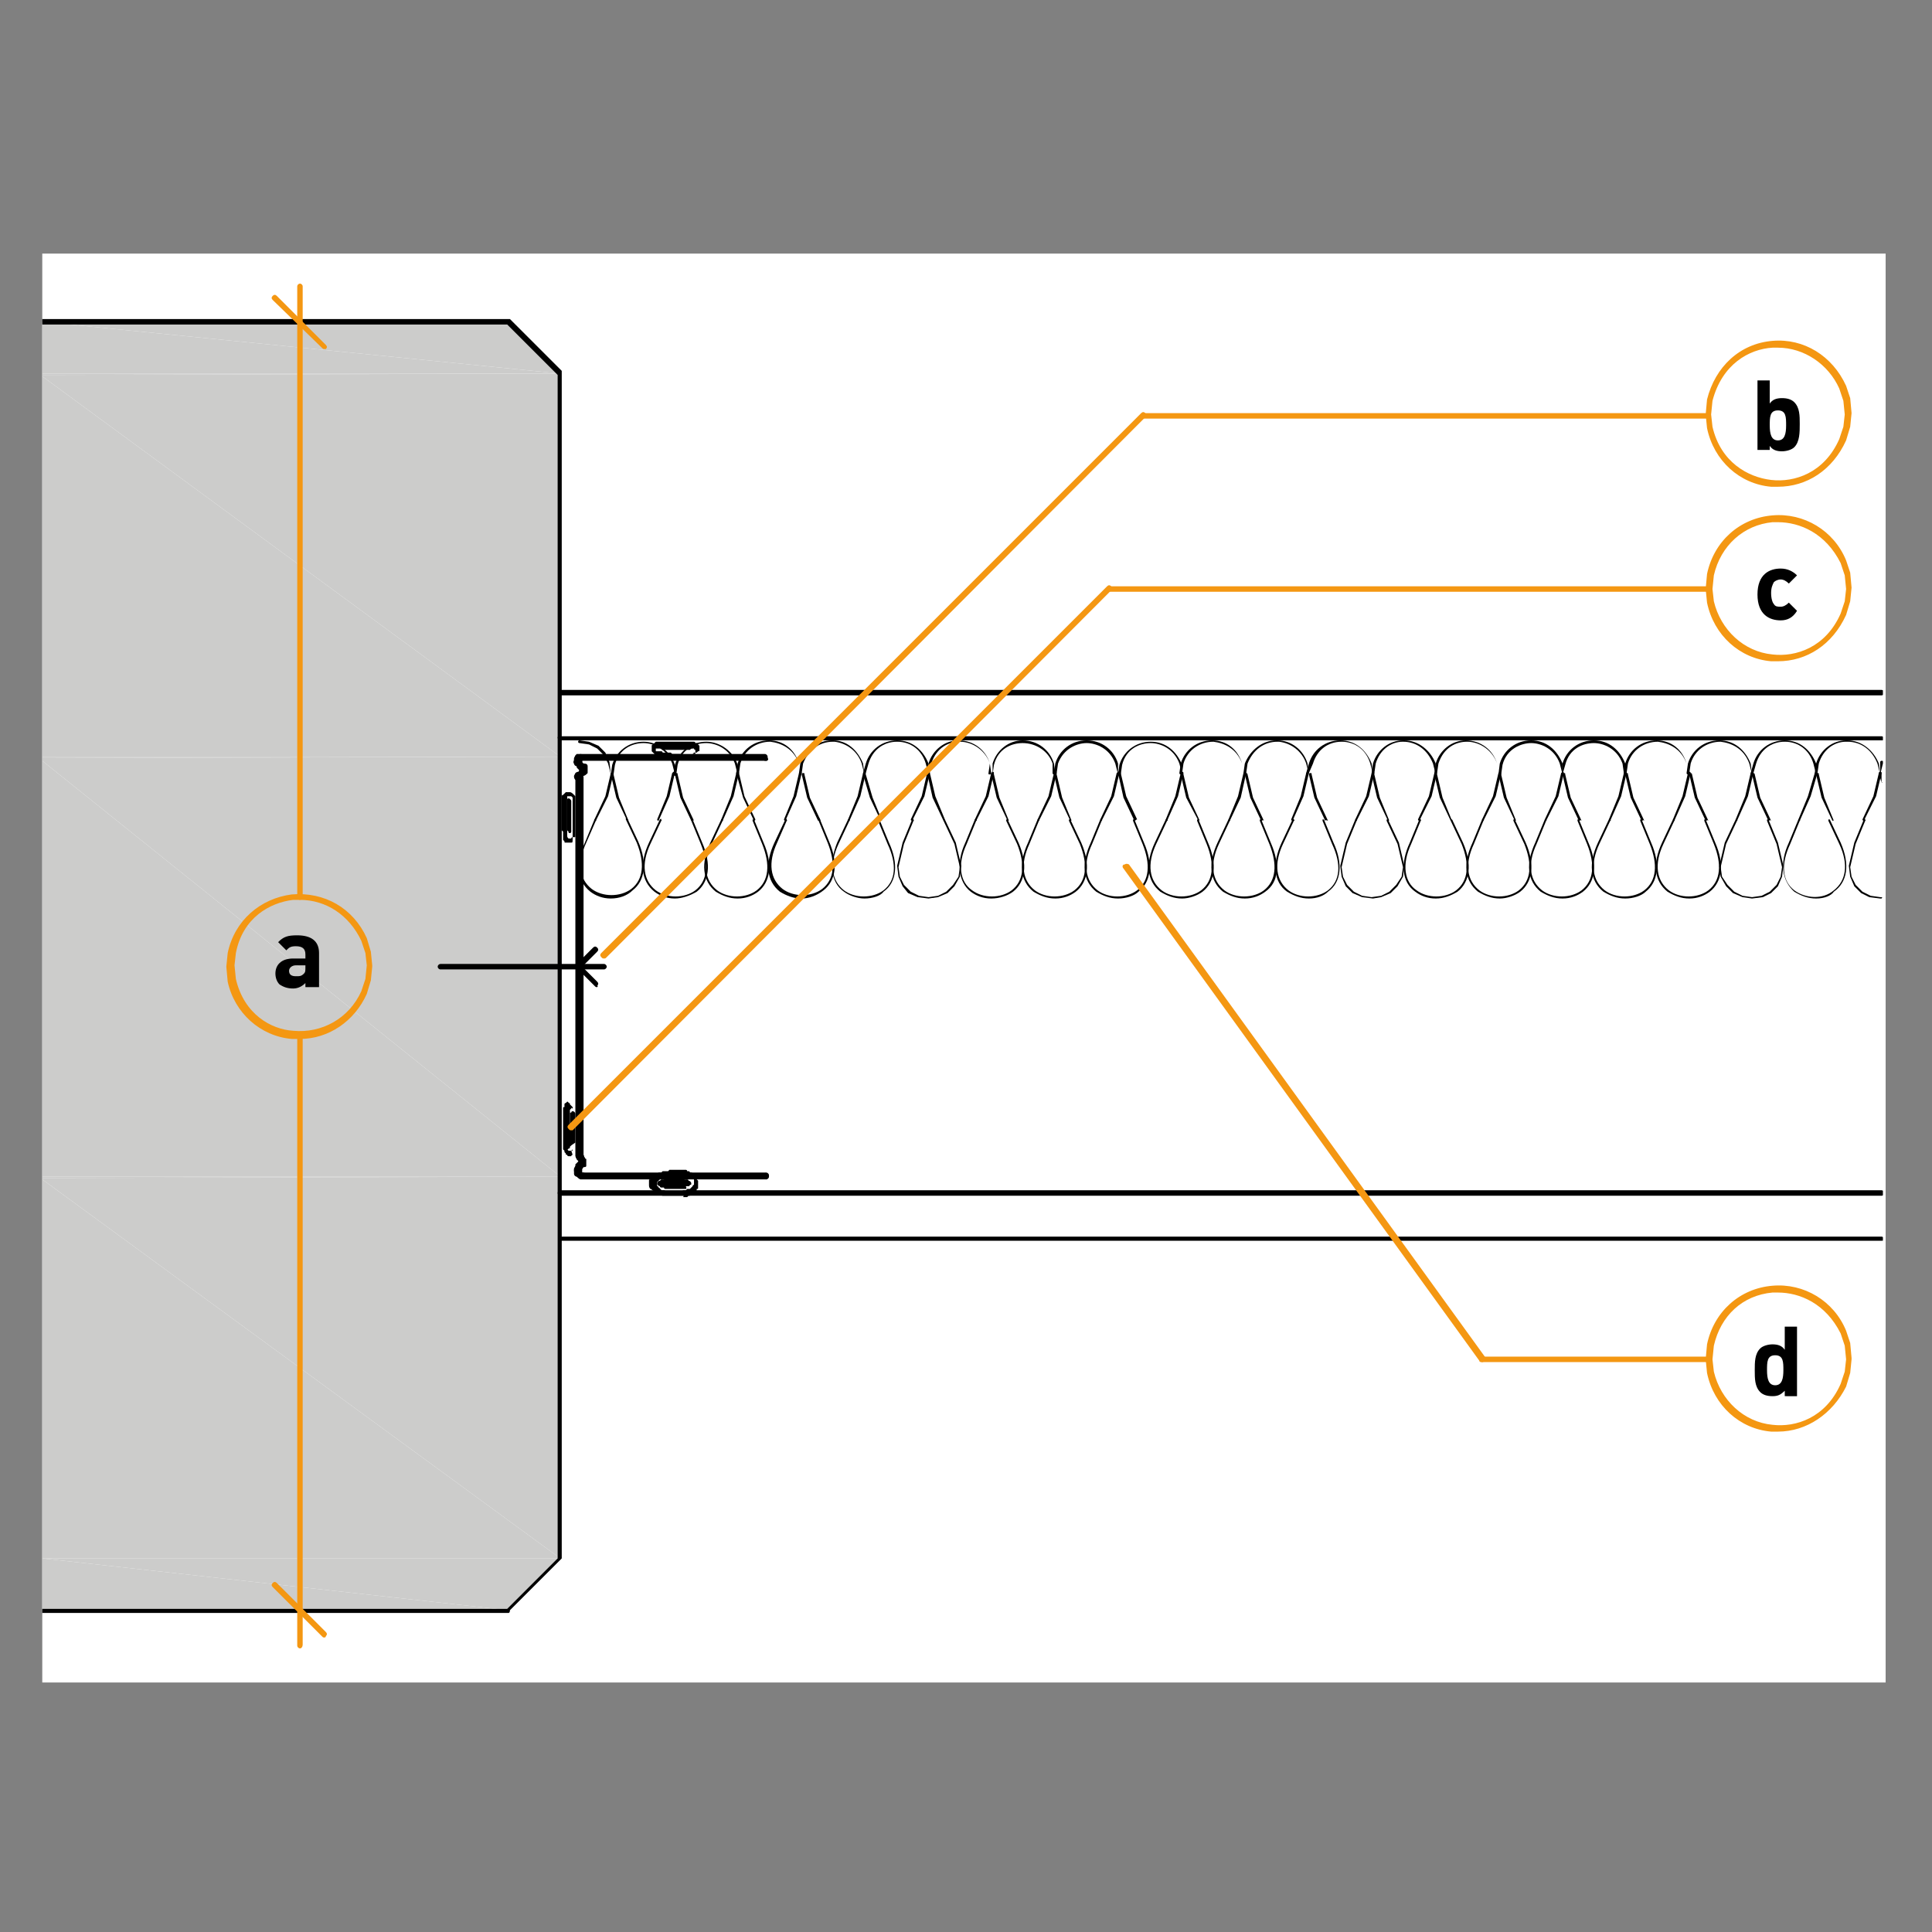 <?xml version="1.0" encoding="utf-8"?>
<!-- Generator: Adobe Illustrator 27.2.0, SVG Export Plug-In . SVG Version: 6.00 Build 0)  -->
<svg version="1.1" id="Lager_1" xmlns="http://www.w3.org/2000/svg" xmlns:xlink="http://www.w3.org/1999/xlink" x="0px" y="0px"
	 viewBox="0 0 141.7 141.7" style="enable-background:new 0 0 141.7 141.7;" xml:space="preserve">
<rect x="0" y="0" width="141.7" height="141.7" fill="#808080" stroke="none"/>
<style type="text/css">
	.st0{fill:#FFFFFF;}
	.st1{fill:#CCCCCB;}
	.st2{clip-path:url(#SVGID_00000047040180151886463170000017697122722524647595_);}
	.st3{clip-path:url(#SVGID_00000101081934740825849560000017445294282355877813_);}
	.st4{clip-path:url(#SVGID_00000036944295914210110530000014023018163036502676_);}
	.st5{clip-path:url(#SVGID_00000134932854976975466340000012467062022808098193_);}
	.st6{clip-path:url(#SVGID_00000037679947513508095030000002949748677898822286_);}
	.st7{clip-path:url(#SVGID_00000139994234013099670830000012523951771395814831_);}
	.st8{clip-path:url(#SVGID_00000001642005863164117760000004296390603115737995_);}
	.st9{clip-path:url(#SVGID_00000148662262276931020500000001681453737516979891_);}
	.st10{clip-path:url(#SVGID_00000020372692546271847310000000645241288733219471_);}
	.st11{clip-path:url(#SVGID_00000138546124208981599650000013338976046724616368_);}
	.st12{clip-path:url(#SVGID_00000096057877712816793140000010429749092212428201_);}
	.st13{clip-path:url(#SVGID_00000021798195141720225290000004762383707652605099_);}
	.st14{clip-path:url(#SVGID_00000026871412010686565170000009879617333427757495_);}
	.st15{clip-path:url(#SVGID_00000124873455414884103340000016351596394793350817_);}
	.st16{clip-path:url(#SVGID_00000086690423968930233670000003632974428065880747_);}
	.st17{clip-path:url(#SVGID_00000171000718378959712760000014917916681136694154_);}
	.st18{clip-path:url(#SVGID_00000035498928984995393070000005770400431899088538_);}
	.st19{clip-path:url(#SVGID_00000172429609537504359800000011951369328952933006_);}
	.st20{clip-path:url(#SVGID_00000012449796292788036680000001645836746032126872_);}
	.st21{clip-path:url(#SVGID_00000177450440661702600690000015866827894719816639_);}
	.st22{clip-path:url(#SVGID_00000098910345965193155940000003346813240518539152_);}
	.st23{clip-path:url(#SVGID_00000054984577187129224800000012225391393208053893_);}
	.st24{clip-path:url(#SVGID_00000119106495968152417250000017470595605602805666_);}
	.st25{clip-path:url(#SVGID_00000168812696170232526920000014276359592801335444_);}
	.st26{clip-path:url(#SVGID_00000029759703226777172070000017712445476731867787_);}
	.st27{clip-path:url(#SVGID_00000142868132452628138310000017030586520484280754_);}
	.st28{clip-path:url(#SVGID_00000065051991723940692600000002402531310858736539_);}
	.st29{clip-path:url(#SVGID_00000150786281722174960230000011769458253880123312_);}
	.st30{clip-path:url(#SVGID_00000138556811852726471790000008765191646996365992_);}
	.st31{clip-path:url(#SVGID_00000163035149836893865310000005414916689971322546_);}
	.st32{clip-path:url(#SVGID_00000170978633708761179060000011700140875593745056_);}
	.st33{clip-path:url(#SVGID_00000150817877849237853070000001606532505812668292_);}
	.st34{clip-path:url(#SVGID_00000160164497389143396400000009851149873870618245_);}
	.st35{clip-path:url(#SVGID_00000034092230087976843580000017603501364362780805_);}
	.st36{clip-path:url(#SVGID_00000182510457715817372190000005357299570298121383_);}
	.st37{clip-path:url(#SVGID_00000100367614470104644930000002396479979026221191_);}
	.st38{clip-path:url(#SVGID_00000145032091672564958860000017787990693140069251_);}
	.st39{clip-path:url(#SVGID_00000019676968622565794600000007752059735787046571_);}
	.st40{clip-path:url(#SVGID_00000083060201424850779010000011302886364239977368_);}
	.st41{clip-path:url(#SVGID_00000048485806538480859630000004102271489093333380_);}
	.st42{clip-path:url(#SVGID_00000158008139486457946660000002451803525770555264_);}
	.st43{clip-path:url(#SVGID_00000142151781696339197830000009558411814995912345_);}
	.st44{clip-path:url(#SVGID_00000173148143308326796060000015327974134369717649_);}
	.st45{clip-path:url(#SVGID_00000134224745554793404930000017505356212828101289_);}
	.st46{clip-path:url(#SVGID_00000021801939266344009450000000013242542537083787_);}
	.st47{clip-path:url(#SVGID_00000073001263553111778880000017040120477741923226_);}
	.st48{clip-path:url(#SVGID_00000078763372236945927800000016075774231451710849_);}
	.st49{clip-path:url(#SVGID_00000000216453688353939300000016164240948687045264_);}
	.st50{clip-path:url(#SVGID_00000176039472868210268700000015898946419916620953_);}
	.st51{clip-path:url(#SVGID_00000179614101853787542120000003396402472479536772_);}
	.st52{fill:#F49712;}
	.st53{clip-path:url(#SVGID_00000047753634225762493500000017313985729673302711_);}
	.st54{clip-path:url(#SVGID_00000161615080489211621320000011189029877382987695_);}
	.st55{clip-path:url(#SVGID_00000083794050082080901960000002176832686390800512_);}
	.st56{clip-path:url(#SVGID_00000033351070155825052300000008307614080595875512_);}
</style>
<g>
	<rect x="3.1" y="18.6" class="st0" width="135.2" height="104.8"/>
</g>
<g>
	<polygon class="st1" points="3.1,27.4 41.1,27.4 3.1,23.6 	"/>
</g>
<g>
	<polygon class="st1" points="3.1,23.6 3.1,23.6 41.1,27.4 37.3,23.6 	"/>
</g>
<g>
	<path class="st1" d="M3.1,23.6h34.1H3.1z"/>
</g>
<g>
	<polygon class="st1" points="3.1,55.5 41.1,55.5 3.1,27.6 	"/>
</g>
<g>
	<polygon class="st1" points="3.1,27.5 3.1,27.6 41.1,55.5 41.1,27.4 	"/>
</g>
<g>
	<polygon class="st1" points="3.1,27.4 3.1,27.5 41.1,27.4 	"/>
</g>
<g>
	<polygon class="st1" points="3.1,86.3 41.1,86.3 3.1,55.8 	"/>
</g>
<g>
	<polygon class="st1" points="3.1,55.6 3.1,55.8 41.1,86.3 41.1,55.5 	"/>
</g>
<g>
	<polygon class="st1" points="3.1,55.5 3.1,55.6 41.1,55.5 	"/>
</g>
<g>
	<polygon class="st1" points="3.1,114.3 41.1,114.3 3.1,86.5 	"/>
</g>
<g>
	<polygon class="st1" points="3.1,86.4 3.1,86.5 41.1,114.3 41.1,86.3 	"/>
</g>
<g>
	<polygon class="st1" points="3.1,86.3 3.1,86.4 41.1,86.3 	"/>
</g>
<g>
	<polygon class="st1" points="3.1,118.1 37.3,118.1 3.1,114.3 	"/>
</g>
<g>
	<polygon class="st1" points="3.1,114.3 3.1,114.3 37.3,118.1 41.1,114.3 	"/>
</g>
<g>
	<path class="st1" d="M3.1,114.3h38H3.1z"/>
</g>
<g>
	<g>
		<defs>
			<rect id="SVGID_1_" x="40.9" y="50.6" width="97.2" height="40.5"/>
		</defs>
		<clipPath id="SVGID_00000142897182563896772810000006906116716338180540_">
			<use xlink:href="#SVGID_1_"  style="overflow:visible;"/>
		</clipPath>
		<g style="clip-path:url(#SVGID_00000142897182563896772810000006906116716338180540_);">
			<path d="M138,51H41.1C41,51,41,50.9,41,50.8s0.1-0.2,0.2-0.2H138c0.1,0,0.2,0.1,0.2,0.2S138.1,51,138,51z"/>
		</g>
	</g>
	<g>
		<defs>
			<rect id="SVGID_00000015333483283027244120000015280127343779321791_" x="40.9" y="50.6" width="97.2" height="40.5"/>
		</defs>
		<clipPath id="SVGID_00000169521728295315085500000018292188693727082633_">
			<use xlink:href="#SVGID_00000015333483283027244120000015280127343779321791_"  style="overflow:visible;"/>
		</clipPath>
		<g style="clip-path:url(#SVGID_00000169521728295315085500000018292188693727082633_);">
			<path d="M138,54.3H41.1c-0.1,0-0.2-0.1-0.2-0.2S41,54,41.1,54H138c0.1,0,0.2,0.1,0.2,0.2S138.1,54.3,138,54.3z"/>
		</g>
	</g>
	<g>
		<defs>
			<rect id="SVGID_00000179604387832248375040000010229787242067691426_" x="40.9" y="50.6" width="97.2" height="40.5"/>
		</defs>
		<clipPath id="SVGID_00000119087261360698555620000008952766066812444575_">
			<use xlink:href="#SVGID_00000179604387832248375040000010229787242067691426_"  style="overflow:visible;"/>
		</clipPath>
		<g style="clip-path:url(#SVGID_00000119087261360698555620000008952766066812444575_);">
			<path d="M138,87.7H41.1c-0.1,0-0.2-0.1-0.2-0.2s0.1-0.2,0.2-0.2H138c0.1,0,0.2,0.1,0.2,0.2S138.1,87.7,138,87.7z"/>
		</g>
	</g>
	<g>
		<defs>
			<rect id="SVGID_00000000901231340022333080000004411841856868227006_" x="40.9" y="50.6" width="97.2" height="40.5"/>
		</defs>
		<clipPath id="SVGID_00000154420362588088655330000009349933548715233421_">
			<use xlink:href="#SVGID_00000000901231340022333080000004411841856868227006_"  style="overflow:visible;"/>
		</clipPath>
		<g style="clip-path:url(#SVGID_00000154420362588088655330000009349933548715233421_);">
			<path d="M138,91H41.1C41,91,41,90.9,41,90.9s0.1-0.2,0.2-0.2H138c0.1,0,0.2,0.1,0.2,0.2S138.1,91,138,91z"/>
		</g>
	</g>
</g>
<g>
	<g>
		<defs>
			<rect id="SVGID_00000052069076646397723990000003864391134250436771_" x="3.1" y="23.3" width="38.2" height="95"/>
		</defs>
		<clipPath id="SVGID_00000000183834182339470510000016464234139655343278_">
			<use xlink:href="#SVGID_00000052069076646397723990000003864391134250436771_"  style="overflow:visible;"/>
		</clipPath>
		<g style="clip-path:url(#SVGID_00000000183834182339470510000016464234139655343278_);">
			<path d="M37.3,118.3H3c-0.1,0-0.2-0.1-0.2-0.2S2.9,118,3,118h34.2l3.7-3.7V27.5l-3.7-3.7H3c-0.1,0-0.2-0.1-0.2-0.2
				s0.1-0.2,0.2-0.2h34.3c0,0,0.1,0,0.1,0l3.8,3.8c0,0,0,0.1,0,0.1v86.9c0,0,0,0.1,0,0.1l-3.8,3.8C37.4,118.3,37.3,118.3,37.3,118.3
				z"/>
		</g>
	</g>
</g>
<g>
	<path d="M44.3,71.1h-12c-0.1,0-0.2-0.1-0.2-0.2s0.1-0.2,0.2-0.2h12c0.1,0,0.2,0.1,0.2,0.2S44.4,71.1,44.3,71.1z"/>
</g>
<g>
	<path d="M43.8,72.4c-0.1,0-0.1,0-0.2-0.1L42.3,71c-0.1-0.1-0.1-0.2,0-0.3l1.2-1.2c0.1-0.1,0.2-0.1,0.3,0s0.1,0.2,0,0.3l-1.1,1.1
		l1.1,1.1c0.1,0.1,0.1,0.2,0,0.3C43.9,72.3,43.8,72.4,43.8,72.4z"/>
</g>
<g>
	<path d="M42.3,56.2c-0.1,0-0.2-0.1-0.2-0.2v-0.3c0-0.1,0.1-0.2,0.2-0.2s0.2,0.1,0.2,0.2v0.3C42.6,56,42.5,56.2,42.3,56.2z"/>
</g>
<g>
	<path d="M42.5,85.1c-0.1,0-0.2,0-0.2-0.1l-0.1-0.2c0,0,0-0.1,0-0.1V57c0-0.1,0.1-0.2,0.2-0.2s0.2,0.1,0.2,0.2v27.6l0.1,0.1
		c0.1,0.1,0,0.3-0.1,0.3C42.5,85.1,42.5,85.1,42.5,85.1z"/>
</g>
<g>
	<path d="M42.3,86.3c-0.1,0-0.2-0.1-0.2-0.2v-0.3c0-0.1,0.1-0.2,0.2-0.2s0.2,0.1,0.2,0.2V86C42.6,86.2,42.5,86.3,42.3,86.3z"/>
</g>
<g>
	<path d="M56.2,86.5c-0.1,0-0.2-0.1-0.2-0.2v-0.1c0-0.1,0.1-0.2,0.2-0.2s0.2,0.1,0.2,0.2v0.1C56.4,86.4,56.3,86.5,56.2,86.5z"/>
</g>
<g>
	<path d="M42.6,86.5C42.6,86.5,42.6,86.5,42.6,86.5l-0.2-0.1c0,0-0.1-0.1-0.1-0.1l-0.1-0.2c-0.1-0.1,0-0.3,0.1-0.3
		c0.1-0.1,0.3,0,0.3,0.1l0.1,0.1l0.1,0c0.1,0,0.2,0.2,0.2,0.3C42.8,86.4,42.7,86.5,42.6,86.5z"/>
</g>
<g>
	<path d="M42.5,56.2c-0.1,0-0.2-0.1-0.2-0.2v-0.3c0-0.1,0.1-0.2,0.2-0.2s0.2,0.1,0.2,0.2v0.3C42.8,56,42.7,56.2,42.5,56.2z"/>
</g>
<g>
	<path d="M42.6,85c-0.1,0-0.2-0.1-0.2-0.1l0-0.1c0,0,0-0.1,0-0.1V57c0-0.1,0.1-0.2,0.2-0.2s0.2,0.1,0.2,0.2l0,27.7
		c0.1,0.1,0,0.3-0.1,0.3C42.6,85,42.6,85,42.6,85z"/>
</g>
<g>
	<path d="M42.5,86.3c-0.1,0-0.2-0.1-0.2-0.2v-0.3c0-0.1,0.1-0.2,0.2-0.2s0.2,0.1,0.2,0.2V86C42.8,86.2,42.7,86.3,42.5,86.3z"/>
</g>
<g>
	<path d="M42.6,86.4c-0.1,0-0.1,0-0.2-0.1l-0.1-0.1c-0.1-0.1-0.1-0.2,0-0.3c0.1-0.1,0.2-0.1,0.3,0l0.1,0.1c0.1,0.1,0.1,0.2,0,0.3
		C42.8,86.4,42.7,86.4,42.6,86.4z"/>
</g>
<g>
	<path d="M56.2,86.5H42.6c-0.1,0-0.2-0.1-0.2-0.2s0.1-0.2,0.2-0.2h13.5c0.1,0,0.2,0.1,0.2,0.2S56.3,86.5,56.2,86.5z"/>
</g>
<g>
	<path d="M56.2,86.4H42.6c-0.1,0-0.2-0.1-0.2-0.2s0.1-0.2,0.2-0.2h13.5c0.1,0,0.2,0.1,0.2,0.2S56.3,86.4,56.2,86.4z"/>
</g>
<g>
	<path d="M56.2,55.8c-0.1,0-0.2,0-0.2-0.1H42.6c-0.1,0-0.2-0.1-0.2-0.2s0.1-0.2,0.2-0.2h13.5c0.1,0,0.2,0.1,0.2,0.2v0.1
		C56.4,55.7,56.3,55.8,56.2,55.8z"/>
</g>
<g>
	<path d="M56.2,55.8H42.6c-0.1,0-0.2-0.1-0.2-0.2s0.1-0.2,0.2-0.2h13.5c0.1,0,0.2,0.1,0.2,0.2S56.3,55.8,56.2,55.8z"/>
</g>
<g>
	<path d="M42.3,55.9c0,0-0.1,0-0.1,0c-0.1-0.1-0.1-0.2-0.1-0.3l0.1-0.2c0,0,0.1-0.1,0.1-0.1l0.2,0c0.1,0,0.3,0,0.3,0.2
		s0,0.3-0.2,0.3l-0.1,0l-0.1,0.1C42.5,55.8,42.4,55.9,42.3,55.9z"/>
</g>
<g>
	<path d="M42.5,55.9c-0.1,0-0.1,0-0.2-0.1c-0.1-0.1-0.1-0.2,0-0.3l0.1-0.1c0.1-0.1,0.2-0.1,0.3,0s0.1,0.2,0,0.3l-0.1,0.1
		C42.6,55.9,42.6,55.9,42.5,55.9z"/>
</g>
<g>
	<path d="M42.3,86c0,0-0.1,0-0.1,0c-0.1,0-0.1-0.1-0.1-0.2c0,0,0-0.1,0-0.1l0.1-0.2l0,0l0,0l0,0l0,0l0,0l0,0c0,0,0,0,0-0.1l0.2-0.2
		c0.1-0.1,0.2-0.1,0.3,0c0.1,0.1,0.1,0.2,0,0.3l-0.2,0.2l-0.1,0.2C42.5,86,42.4,86,42.3,86z"/>
</g>
<g>
	<path d="M42.5,86c0,0-0.1,0-0.1,0c-0.1-0.1-0.2-0.2-0.1-0.3l0-0.1l0.2-0.3c0.1-0.1,0.2-0.1,0.3,0s0.1,0.2,0,0.3l-0.2,0.3
		C42.7,86,42.6,86,42.5,86z"/>
</g>
<g>
	<path d="M42.7,85.6c0,0-0.1,0-0.1,0c-0.1-0.1-0.2-0.2-0.1-0.3L42.3,85c-0.1-0.1-0.1-0.3,0-0.3c0.1-0.1,0.3-0.1,0.3,0l0.2,0.3
		l0.1,0.2c0,0.1,0,0.2,0,0.2l0,0.1C42.8,85.5,42.8,85.6,42.7,85.6z"/>
</g>
<g>
	<path d="M42.8,85.6C42.8,85.6,42.7,85.6,42.8,85.6c-0.2-0.1-0.3-0.2-0.2-0.3l0-0.1l0-0.1L42.4,85c-0.1-0.1-0.1-0.2,0-0.3
		c0.1-0.1,0.2-0.1,0.3,0l0.2,0.2c0,0,0,0.1,0.1,0.1l0,0.2c0,0,0,0.1,0,0.1l0,0.2C43,85.6,42.9,85.6,42.8,85.6z"/>
</g>
<g>
	<path d="M42.3,57.2c0,0-0.1,0-0.1,0c-0.1-0.1-0.1-0.2-0.1-0.3l0.1-0.2c0.1-0.1,0.2-0.1,0.3-0.1s0.1,0.2,0.1,0.3l-0.1,0.2
		C42.5,57.2,42.4,57.2,42.3,57.2z"/>
</g>
<g>
	<path d="M42.5,57.2c0,0-0.1,0-0.1,0c-0.1-0.1-0.2-0.2-0.1-0.3l0-0.1c0.1-0.1,0.2-0.2,0.3-0.1c0.1,0.1,0.2,0.2,0.1,0.3l0,0.1
		C42.7,57.2,42.6,57.2,42.5,57.2z"/>
</g>
<g>
	<path d="M42.7,56.6c-0.1,0-0.1,0-0.2-0.1l-0.2-0.2c0,0,0,0,0-0.1L42.1,56c-0.1-0.1,0-0.3,0.1-0.3s0.3,0,0.3,0.1l0.1,0.2l0.2,0.2
		c0.1,0.1,0.1,0.2,0,0.3C42.8,56.6,42.7,56.6,42.7,56.6z"/>
</g>
<g>
	<path d="M42.8,56.5c-0.1,0-0.1,0-0.2-0.1L42.3,56c-0.1-0.1,0-0.3,0.1-0.3s0.3,0,0.3,0.1l0,0.1l0.2,0.2c0.1,0.1,0.1,0.3,0,0.3
		C42.9,56.5,42.8,56.5,42.8,56.5z"/>
</g>
<g>
	<path d="M42.5,57.1c0,0-0.1,0-0.2,0c-0.1-0.1-0.1-0.2,0-0.3l0.2-0.3c0.1-0.1,0.2-0.1,0.3,0c0.1,0.1,0.1,0.2,0,0.3L42.6,57
		C42.6,57,42.5,57.1,42.5,57.1z"/>
</g>
<g>
	<path d="M42.7,56.8c0,0-0.1,0-0.1,0c-0.1-0.1-0.2-0.2-0.1-0.3c-0.1-0.1,0-0.3,0.1-0.3s0.3,0,0.3,0.1l0,0.1c0,0.1,0,0.2,0,0.2l0,0.1
		C42.8,56.8,42.8,56.8,42.7,56.8z"/>
</g>
<g>
	<path d="M42.6,57.1c-0.1,0-0.1,0-0.2-0.1c-0.1-0.1-0.1-0.2,0-0.3l0.2-0.2c0.1-0.1,0.2-0.1,0.3,0c0.1,0.1,0.1,0.2,0,0.3l-0.2,0.2
		C42.7,57.1,42.6,57.1,42.6,57.1z"/>
</g>
<g>
	<path d="M42.8,56.9C42.8,56.9,42.7,56.9,42.8,56.9c-0.2,0-0.3-0.2-0.2-0.3l0-0.2l0-0.1c0-0.1,0-0.3,0.2-0.3c0.1,0,0.3,0,0.3,0.2
		l0,0.2c0,0,0,0.1,0,0.1l0,0.2C43,56.8,42.9,56.9,42.8,56.9z"/>
</g>
<g>
	<path d="M41.8,84.8h-0.1c0,0-0.1,0-0.1-0.1l0,0h0c-0.1,0-0.1,0-0.1-0.1c0,0,0,0-0.1-0.1c0,0,0,0,0-0.1c0,0-0.1-0.1-0.1-0.1l0,0
		c0,0,0-0.1,0-0.1l0,0c0,0,0-0.1,0-0.1v0c0,0,0-0.1,0-0.1v-0.1c0,0,0-0.1,0-0.1v-0.3c0,0,0-0.1,0-0.1v-1.2c0,0,0-0.1,0-0.1l0,0v-0.3
		c0-0.1,0-0.1,0-0.1v-0.1c0-0.1,0-0.1,0-0.1v0c0,0,0-0.1,0-0.1l0,0c0,0,0-0.1,0-0.1l0,0c0-0.1,0-0.1,0.1-0.1c0,0,0,0,0-0.1
		c0,0,0,0,0-0.1c0-0.1,0.1-0.1,0.1-0.1h0c0,0,0.1-0.1,0.1-0.1h0c0,0,0.1,0,0.1,0.1h0c0.1,0,0.1,0,0.1,0.1c0,0,0,0,0,0l0.1,0.1
		c0,0,0,0,0,0c0,0,0.1,0.1,0.1,0.1c0,0,0,0.1,0,0.1l0,0.1c0,0,0,0.1,0,0.1v0c0,0,0,0.1,0,0.1l0,0.2c0,0,0,0.1,0,0.1v1.6
		c0,0,0,0.1,0,0.1l0,0V84c0,0.1,0,0.1,0,0.1v0c0,0,0,0.1,0,0.1l0,0v0c0,0.1,0,0.1,0,0.1c0,0.1,0,0.1-0.1,0.1c0,0,0,0,0,0L42,84.7
		c0,0-0.1,0-0.1,0.1C41.9,84.8,41.9,84.8,41.8,84.8z M41.7,84.4C41.7,84.4,41.7,84.4,41.7,84.4c0.1,0,0.1,0,0.2,0h0l0.1-0.1
		c0,0,0-0.1,0-0.1c0,0,0-0.1,0-0.1c0,0,0-0.1,0-0.1l0,0v-0.1c0-0.1,0-0.1,0-0.1v-0.2c0,0,0-0.1,0-0.1l0,0l0-1.4c0,0,0-0.1,0-0.1
		v-0.2c0,0,0-0.1,0-0.1l0-0.1c0,0,0-0.1,0-0.1c0,0,0-0.1,0-0.1c0,0,0-0.1,0-0.1l0,0c0,0-0.1,0-0.1-0.1h0c0,0,0,0,0,0h0c0,0,0,0,0,0
		c0,0,0,0,0,0.1c0,0,0,0-0.1,0.1c0,0,0,0,0,0l0,0c0,0,0,0.1,0,0.1l0,0v0.1c0,0.1,0,0.1,0,0.1v0.1c0,0.1,0,0.1,0,0.1v0.2
		c0,0,0,0.1,0,0.1l0,0l0,1.1c0,0,0,0.1,0,0.1v0.2c0,0,0,0.1,0,0.1v0.1c0,0,0,0.1,0,0.1l0,0.1c0,0,0,0.1,0,0.1l0,0c0,0,0,0,0,0
		c0,0,0,0,0,0.1C41.6,84.3,41.6,84.3,41.7,84.4C41.6,84.4,41.7,84.4,41.7,84.4z"/>
</g>
<g>
	<g>
		<defs>
			<rect id="SVGID_00000013165635131906454630000018423114494199272366_" x="3.1" y="18.6" width="135" height="104.4"/>
		</defs>
		<clipPath id="SVGID_00000147915511938262431600000003346266855159886264_">
			<use xlink:href="#SVGID_00000013165635131906454630000018423114494199272366_"  style="overflow:visible;"/>
		</clipPath>
		<g style="clip-path:url(#SVGID_00000147915511938262431600000003346266855159886264_);">
			<path d="M41.8,84.1c0,0-0.1,0-0.1-0.1l0,0c0,0,0-0.1,0-0.1l0-0.2c0,0,0-0.1,0-0.1v-0.3c0-0.1,0-0.1,0-0.1c0,0-0.1-0.1,0-0.2v-0.3
				c0-0.2,0-0.2,0.1-0.3c0,0,0,0,0-0.1v-0.3c0,0,0-0.1,0-0.1l0,0v-0.2c0-0.1,0-0.1,0.1-0.1c0-0.1,0.1-0.1,0.1-0.1
				c0.1,0,0.2,0.1,0.2,0.2l0,0.1c0,0,0,0.1,0,0.1v0.2c0,0,0,0.1,0,0.1v1.1c0,0.1,0,0.1,0,0.1v0.3c0,0.1,0,0.1,0,0.1v0
				C41.9,84,41.9,84,41.8,84.1C41.8,84.1,41.8,84.1,41.8,84.1z"/>
		</g>
	</g>
	<g>
		<defs>
			<rect id="SVGID_00000137119214183519467710000015814368128136863124_" x="3.1" y="18.6" width="135" height="104.4"/>
		</defs>
		<clipPath id="SVGID_00000103250618680261985980000013650015591292699016_">
			<use xlink:href="#SVGID_00000137119214183519467710000015814368128136863124_"  style="overflow:visible;"/>
		</clipPath>
		<g style="clip-path:url(#SVGID_00000103250618680261985980000013650015591292699016_);">
			<path d="M41.9,61.8h-0.4c-0.1,0-0.1,0-0.1-0.1c0,0,0,0,0,0c0,0,0,0,0,0c0,0-0.1-0.1-0.1-0.1l0,0c0,0,0-0.1,0-0.1c0,0,0-0.1,0-0.1
				v0c0,0,0-0.1,0-0.1V61c0,0-0.1-0.1-0.1-0.1l0-0.3c0,0,0-0.1,0-0.1v-1.2c0,0,0-0.1,0-0.1l0,0v-0.3c0,0,0-0.1,0-0.1l0,0v-0.1
				c0,0,0-0.1,0-0.1v0c0,0,0-0.1,0-0.1l0,0c0,0,0-0.1,0-0.1l0,0c0,0,0-0.1,0.1-0.1c0,0,0,0,0,0c0,0,0,0,0,0c0,0,0.1-0.1,0.1-0.1
				c0,0,0.1-0.1,0.1-0.1h0.2c0,0,0.1,0,0.1,0l0,0c0.1,0,0.2,0.1,0.3,0.2c0,0,0,0,0,0c0,0,0.1,0.1,0.1,0.1c0,0,0,0.1,0,0.1l0,0
				c0,0,0,0.1,0,0.1v0c0,0,0,0.1,0,0.1l0,0.2c0,0,0,0.1,0,0.1v1.6c0,0,0,0.1,0,0.1l0,0v0.2c0,0,0,0.1,0,0.1l0,0v0.1c0,0,0,0.1,0,0.1
				l0,0c0,0,0,0.1,0,0.1l0,0v0c0,0.1,0,0.1-0.1,0.1c0,0,0,0-0.1,0c0,0,0,0,0,0l0,0c0,0,0,0,0,0C42,61.8,42,61.8,41.9,61.8z
				 M41.7,61.5h0.1c0,0,0,0,0.1,0c0,0,0-0.1,0.1-0.1c0,0,0,0,0,0c0,0,0-0.1,0-0.1l0,0c0,0,0-0.1,0-0.1l0,0V61c0,0,0-0.1,0-0.1l0,0
				v-0.2c0,0,0-0.1,0-0.1l0,0l0-1.4c0,0,0-0.1,0-0.1v-0.1c0,0,0-0.1,0-0.1l0-0.1c0,0,0-0.1,0-0.1c0,0,0-0.1,0-0.1c0,0,0-0.1,0-0.1
				c0,0,0,0-0.1-0.1c0,0-0.1,0-0.1,0c0,0-0.1,0-0.1,0c0,0,0,0,0,0c0,0,0,0,0,0c0,0,0,0-0.1,0c0,0,0,0,0,0l0,0c0,0,0,0.1,0,0.1l0,0
				v0.1c0,0,0,0.1,0,0.1v0c0,0,0,0.1,0,0.1l0,0v0.3c0,0,0,0.1,0,0.1l0,0l0,1.1c0,0,0,0.1,0,0.1v0.2c0,0,0,0.1,0,0.1V61
				c0,0,0,0.1,0,0.1v0c0,0,0,0.1,0,0.1l0,0c0,0,0,0,0,0c0,0,0,0,0,0C41.6,61.4,41.6,61.4,41.7,61.5C41.6,61.5,41.7,61.5,41.7,61.5z"
				/>
		</g>
	</g>
</g>
<g>
	<path d="M41.8,61.1c-0.1,0-0.1,0-0.1-0.1c0,0-0.1-0.1-0.1-0.1l0-0.2c0,0,0-0.1,0-0.1v-0.3l0-0.1c0,0,0,0,0-0.1v-0.7
		c0,0,0-0.1,0-0.1l0,0v-0.3c0,0,0-0.1,0-0.1l0,0v-0.2c0,0,0-0.1,0-0.1l0,0c0,0,0.1-0.1,0.2,0s0.1,0.1,0.1,0.2v0c0,0,0,0.1,0,0.1v0.3
		c0,0,0,0.1,0,0.1v1.1c0,0,0,0.1,0,0.1v0.2c0,0,0,0.1,0,0.1l0,0V61C41.9,61.1,41.8,61.1,41.8,61.1z"/>
</g>
<g>
	<g>
		<defs>
			<rect id="SVGID_00000005226359004542880110000001609265947790647453_" x="3.1" y="18.6" width="135" height="104.4"/>
		</defs>
		<clipPath id="SVGID_00000138571727409988618750000014858864422261873806_">
			<use xlink:href="#SVGID_00000005226359004542880110000001609265947790647453_"  style="overflow:visible;"/>
		</clipPath>
		<g style="clip-path:url(#SVGID_00000138571727409988618750000014858864422261873806_);">
			<path d="M49.6,55.6c0,0-0.1,0-0.2,0h-0.2c0,0-0.1,0-0.1,0l0,0h-0.4c0,0-0.1,0-0.1,0l0,0h-0.1c0,0-0.1,0-0.1-0.1h-0.1
				c0,0-0.1,0-0.1-0.1c0,0-0.1,0-0.1,0c0,0-0.1,0-0.1-0.1c0,0,0,0,0,0l-0.1-0.1c0,0,0,0,0,0c0,0-0.1-0.1-0.1-0.1v-0.3
				c0,0,0-0.1,0-0.1l0,0c0,0,0-0.1,0.1-0.1c0,0,0.1-0.1,0.1-0.1l0,0c0,0,0,0,0,0c0,0,0.1-0.1,0.1-0.1l0,0c0,0,0.1,0,0.1,0l0,0
				c0,0,0.1,0,0.1,0l0.2,0c0,0,0.1,0,0.1,0h0.2l0.1,0c0,0,0,0,0.1,0h1.1c0,0,0.1,0,0.1,0l0,0h0.3c0,0,0.1,0,0.1,0h0.1
				c0,0,0.1,0,0.1,0l0,0h0.1c0,0,0.1,0,0.1,0.1c0,0,0.1,0,0.1,0l0,0c0,0,0.1,0,0.1,0.1c0,0,0,0,0,0l0,0c0,0,0,0,0,0
				c0,0,0.1,0.1,0.1,0.1c0,0,0,0.1,0,0.1v0.2c0,0,0,0.1,0,0.1l0,0V55c0,0.1,0,0.1-0.1,0.1c0,0,0,0,0,0c0,0-0.1,0.1-0.1,0.1l0,0
				c0,0-0.1,0-0.1,0l0,0c0,0-0.1,0-0.1,0c0,0-0.1,0.1-0.1,0.1l-0.1,0c0,0-0.1,0-0.1,0h-0.1c0,0-0.1,0-0.1,0h-0.1c-0.2,0-0.3,0-0.4,0
				C49.8,55.6,49.7,55.6,49.6,55.6z M49.3,55.3h0.2c0.2,0,0.3,0,0.4,0c0.1,0,0.2,0,0.5,0c0,0,0.1,0,0.1,0l0.2,0c0,0,0.1,0,0.1,0h0
				c0,0,0.1,0,0.1,0l0,0c0,0,0.1,0,0.1,0l0,0c0,0,0,0,0,0c0,0,0,0,0,0c0,0,0,0,0,0c0,0,0-0.1,0-0.1c0,0,0-0.1,0-0.1c0,0,0,0,0-0.1
				c0,0-0.1,0-0.1-0.1c0,0,0,0,0,0l0,0h0c0,0-0.1,0-0.1,0h0c0,0-0.1,0-0.1,0l0,0h-0.2c0,0-0.1,0-0.1,0h-0.2c0,0-0.1,0-0.1,0l0,0h-1
				l-0.1,0c0,0,0,0-0.1,0l-0.2,0c0,0-0.1,0-0.1,0l-0.2,0c0,0-0.1,0-0.1,0l0,0c0,0-0.1,0-0.1,0c0,0-0.1,0-0.1,0l0,0c0,0,0,0,0,0
				c0,0,0,0,0,0c0,0,0,0,0,0l0,0v0.1c0,0,0,0.1,0,0.1l0,0c0,0,0.1,0,0.1,0c0,0,0.1,0,0.1,0c0,0,0.1,0,0.1,0h0.1c0,0,0.1,0,0.1,0.1
				h0.1c0,0,0.1,0,0.1,0l0,0h0.4C49.2,55.2,49.2,55.2,49.3,55.3L49.3,55.3z M51.3,54.9L51.3,54.9L51.3,54.9z M51.3,54.8L51.3,54.8
				L51.3,54.8z"/>
		</g>
	</g>
</g>
<g>
	<path d="M50.2,55h-1.3c0,0-0.1,0-0.1,0l0,0h-0.2c0,0-0.1,0-0.1-0.1h0c-0.1,0-0.2-0.1-0.2-0.2c0-0.1,0.1-0.2,0.2-0.2l0,0
		c0,0,0.1,0,0.1,0l0.2,0c0,0,0.1,0,0.1,0h1.5c0,0,0.1,0,0.1,0h0.2c0.1,0,0.1,0,0.1,0.1c0,0,0.1,0.1,0.1,0.1c0,0.1-0.1,0.2-0.2,0.2
		l0,0c0,0-0.1,0.1-0.1,0.1l-0.2,0C50.3,55,50.2,55,50.2,55z"/>
</g>
<g>
	<g>
		<defs>
			<rect id="SVGID_00000046306431687894442360000015475433834271116964_" x="3.1" y="18.6" width="135" height="104.4"/>
		</defs>
		<clipPath id="SVGID_00000144324201322756807450000005143097322417918611_">
			<use xlink:href="#SVGID_00000046306431687894442360000015475433834271116964_"  style="overflow:visible;"/>
		</clipPath>
		<g style="clip-path:url(#SVGID_00000144324201322756807450000005143097322417918611_);">
			<path d="M50.1,87.7H49c0,0,0,0-0.1,0l-0.1,0h-0.2c0,0-0.1,0-0.1-0.1l0,0h-0.2c0,0-0.1,0-0.1-0.1l0,0h-0.1c0,0-0.1,0-0.1-0.1
				c0,0-0.1,0-0.1-0.1c0,0,0,0,0,0l0,0c-0.1,0-0.1-0.1-0.2-0.1c-0.1-0.1-0.1-0.2-0.1-0.3c0,0,0-0.1,0-0.2v-0.1c0-0.1,0-0.1,0.1-0.1
				c0,0,0,0,0,0l0.1-0.1c0,0,0,0,0,0c0,0,0.1-0.1,0.1-0.1c0,0,0.1-0.1,0.1-0.1c0,0,0.1-0.1,0.1-0.1h0.1c0,0,0.1-0.1,0.1-0.1l0.2,0
				c0,0,0.1-0.1,0.1-0.1l0.4,0c0,0,0.1-0.1,0.1-0.1h0.2c0.3,0,0.4,0,0.5,0c0.1,0,0.2,0,0.4,0h0.1c0,0,0.1,0,0.1,0.1h0.1
				c0,0,0.1,0,0.1,0.1l0,0h0.1c0,0,0.1,0,0.1,0.1c0,0,0.1,0,0.1,0.1l0,0c0,0,0.1,0,0.1,0.1l0,0c0,0,0.1,0,0.1,0.1c0,0,0,0,0,0.1
				c0,0,0.1,0.1,0.1,0.1l0,0.1c0,0,0,0.1,0,0.1V87c0,0.1,0,0.1,0,0.1c0,0.1,0,0.1-0.1,0.1c0,0,0,0,0,0l0,0.1c0,0,0,0,0,0
				c0,0-0.1,0.1-0.1,0.1l0,0c0,0-0.1,0-0.1,0.1c0,0-0.1,0.1-0.1,0.1l-0.1,0c0,0-0.1,0.1-0.1,0.1h-0.1c0,0-0.1,0.1-0.1,0.1l-0.3,0
				C50.2,87.7,50.1,87.7,50.1,87.7z M49,87.4l1,0c0,0,0.1-0.1,0.1-0.1h0.2c0,0,0.1-0.1,0.1-0.1l0.2,0c0,0,0.1-0.1,0.1-0.1h0
				c0,0,0.1-0.1,0.1-0.1l0,0c0,0,0,0,0,0c0,0,0-0.1,0.1-0.1c0,0,0-0.1,0-0.1c0,0,0-0.1,0-0.1c0,0,0-0.1,0-0.1c0,0,0,0,0,0
				c0,0,0,0,0-0.1c0,0,0,0,0,0l0,0c0,0-0.1,0-0.1-0.1l0,0h0c0,0-0.1,0-0.1-0.1h0c0,0-0.1,0-0.1-0.1l0,0h-0.1c0,0-0.1,0-0.1-0.1
				c-0.2,0-0.4,0-0.5,0c-0.1,0-0.2,0-0.4,0l-0.1,0c0,0-0.1,0.1-0.1,0.1l-0.4,0c0,0-0.1,0.1-0.1,0.1h-0.1c0,0-0.1,0.1-0.1,0.1h-0.1
				c0,0-0.1,0.1-0.1,0.1c0,0-0.1,0.1-0.1,0.1c0,0-0.1,0.1-0.1,0.1l0,0c0,0,0,0.1,0,0.1c0,0.1,0,0.1,0,0.1c0,0,0,0,0,0.1c0,0,0,0,0,0
				s0,0,0,0l0,0c0,0,0.1,0,0.1,0.1c0,0,0.1,0,0.1,0.1h0c0,0,0.1,0,0.1,0.1l0,0h0.2c0,0,0.1,0,0.1,0.1l0,0h0.2
				C48.9,87.3,48.9,87.4,49,87.4L49,87.4z"/>
		</g>
	</g>
</g>
<g>
	<path d="M50.3,87.2h-1.5c0,0-0.1,0-0.1-0.1l0,0h-0.2c0,0-0.1,0-0.1-0.1l0,0c-0.1,0-0.2-0.1-0.2-0.2c0-0.1,0.1-0.2,0.2-0.2h0
		c0,0,0.1-0.1,0.1-0.1l0.2,0c0,0,0.1-0.1,0.1-0.1h1.3c0,0,0.1,0,0.1,0.1l0,0h0.2c0,0,0.1,0,0.1,0.1l0,0h0c0.1,0,0.2,0.1,0.2,0.2
		c0,0.1,0,0.1-0.1,0.1c0,0.1-0.1,0.1-0.1,0.1h-0.2C50.4,87.2,50.3,87.2,50.3,87.2z"/>
</g>
<g>
	<path d="M44.8,56.8C44.8,56.8,44.8,56.8,44.8,56.8L44.6,56l-0.3-0.6l-0.5-0.5l-0.6-0.3l-0.7-0.1c0,0-0.1,0-0.1-0.1
		c0,0,0-0.1,0.1-0.1l0.7,0.1c0,0,0,0,0,0l0.7,0.3c0,0,0,0,0,0l0.5,0.5c0,0,0,0,0,0l0.3,0.7c0,0,0,0,0,0L44.8,56.8
		C44.9,56.8,44.9,56.8,44.8,56.8C44.8,56.8,44.8,56.8,44.8,56.8z"/>
</g>
<g>
	<path d="M43.7,60.2C43.6,60.2,43.6,60.2,43.7,60.2c-0.1,0-0.1-0.1-0.1-0.1l0.8-1.7l0.4-1.7c0,0,0.1-0.1,0.1-0.1c0,0,0.1,0,0.1,0.1
		l-0.4,1.7L43.7,60.2C43.7,60.2,43.7,60.2,43.7,60.2z"/>
</g>
<g>
	<g>
		<defs>
			<rect id="SVGID_00000101813534601786726960000002751530340871050925_" x="3.1" y="18.6" width="135" height="104.4"/>
		</defs>
		<clipPath id="SVGID_00000154391180358112178760000012142498307850443946_">
			<use xlink:href="#SVGID_00000101813534601786726960000002751530340871050925_"  style="overflow:visible;"/>
		</clipPath>
		<g style="clip-path:url(#SVGID_00000154391180358112178760000012142498307850443946_);">
			<path d="M44.8,65.9c-0.6,0-1.1-0.2-1.5-0.5c-1-0.8-1.1-2.1-0.4-3.6l0.7-1.7c0,0,0.1-0.1,0.1,0s0.1,0.1,0,0.1L43,61.8
				c-0.7,1.5-0.5,2.7,0.4,3.4c0.8,0.6,2.1,0.6,2.9,0c0.9-0.7,1-1.9,0.4-3.4l-0.8-1.7c0,0,0-0.1,0-0.1s0.1,0,0.1,0l0.8,1.7
				c0.7,1.6,0.5,2.9-0.4,3.6C46,65.7,45.4,65.9,44.8,65.9z"/>
		</g>
	</g>
</g>
<g>
	<path d="M46,60.2C45.9,60.2,45.9,60.2,46,60.2l-0.8-1.7l-0.4-1.7c0,0,0-0.1,0.1-0.1s0.1,0,0.1,0.1l0.4,1.7l0.7,1.7
		C46.1,60.1,46.1,60.2,46,60.2C46,60.2,46,60.2,46,60.2z"/>
</g>
<g>
	<g>
		<defs>
			<rect id="SVGID_00000099656595105424956840000004365756885473041036_" x="3.1" y="18.6" width="135" height="104.4"/>
		</defs>
		<clipPath id="SVGID_00000076605665198014164460000016431557613128757397_">
			<use xlink:href="#SVGID_00000099656595105424956840000004365756885473041036_"  style="overflow:visible;"/>
		</clipPath>
		<g style="clip-path:url(#SVGID_00000076605665198014164460000016431557613128757397_);">
			<path d="M49.5,56.8C49.4,56.8,49.4,56.8,49.5,56.8L49.3,56c-0.4-1.1-1.4-1.5-2.1-1.5c-0.8,0-1.8,0.4-2.1,1.6l-0.1,0.7
				c0,0,0,0.1-0.1,0.1c0,0-0.1,0-0.1-0.1l0.1-0.7c0.3-1,1.2-1.7,2.3-1.7c1,0,2,0.7,2.3,1.7L49.5,56.8C49.6,56.8,49.5,56.8,49.5,56.8
				L49.5,56.8z"/>
		</g>
	</g>
</g>
<g>
	<path d="M48.3,60.2C48.3,60.2,48.3,60.2,48.3,60.2c-0.1,0-0.1-0.1-0.1-0.1l0.7-1.7l0.4-1.7c0,0,0.1-0.1,0.1-0.1c0,0,0.1,0,0.1,0.1
		l-0.4,1.7L48.3,60.2C48.4,60.2,48.4,60.2,48.3,60.2z"/>
</g>
<g>
	<g>
		<defs>
			<rect id="SVGID_00000080171147261972960000000013036206771579170970_" x="3.1" y="18.6" width="135" height="104.4"/>
		</defs>
		<clipPath id="SVGID_00000178165621595638418150000002091923926124412319_">
			<use xlink:href="#SVGID_00000080171147261972960000000013036206771579170970_"  style="overflow:visible;"/>
		</clipPath>
		<g style="clip-path:url(#SVGID_00000178165621595638418150000002091923926124412319_);">
			<path d="M49.5,65.9c-0.6,0-1.1-0.2-1.5-0.5c-1-0.8-1.1-2.1-0.4-3.6l0.8-1.7c0,0,0.1-0.1,0.1,0s0.1,0.1,0,0.1l-0.8,1.7
				c-0.7,1.5-0.5,2.7,0.4,3.4c0.8,0.6,2.1,0.6,2.9,0c0.9-0.7,1-1.9,0.4-3.4l-0.7-1.7c0,0,0-0.1,0-0.1s0.1,0,0.1,0l0.7,1.7
				c0.7,1.6,0.5,2.9-0.4,3.6C50.6,65.7,50,65.9,49.5,65.9z"/>
		</g>
	</g>
</g>
<g>
	<path d="M50.7,60.2C50.6,60.2,50.6,60.2,50.7,60.2l-0.8-1.7l-0.4-1.7c0,0,0-0.1,0.1-0.1s0.1,0,0.1,0.1l0.4,1.7l0.8,1.7
		C50.8,60.1,50.7,60.2,50.7,60.2C50.7,60.2,50.7,60.2,50.7,60.2z"/>
</g>
<g>
	<g>
		<defs>
			<rect id="SVGID_00000157266758596397793680000006514295448534011271_" x="3.1" y="18.6" width="135" height="104.4"/>
		</defs>
		<clipPath id="SVGID_00000116220173610685358030000005186999597999679900_">
			<use xlink:href="#SVGID_00000157266758596397793680000006514295448534011271_"  style="overflow:visible;"/>
		</clipPath>
		<g style="clip-path:url(#SVGID_00000116220173610685358030000005186999597999679900_);">
			<path d="M54.1,56.8C54.1,56.8,54,56.8,54.1,56.8L53.9,56c-0.4-1.1-1.4-1.5-2.1-1.5c-0.8,0-1.8,0.4-2.1,1.6l-0.1,0.7
				c0,0,0,0.1-0.1,0.1c0,0-0.1,0-0.1-0.1l0.1-0.7c0.3-1,1.2-1.7,2.3-1.7c1,0,2,0.7,2.3,1.7L54.1,56.8C54.2,56.8,54.2,56.8,54.1,56.8
				C54.1,56.8,54.1,56.8,54.1,56.8z"/>
		</g>
	</g>
</g>
<g>
	<path d="M53,60.2C53,60.2,53,60.2,53,60.2c-0.1,0-0.1-0.1-0.1-0.1l0.7-1.7l0.4-1.7c0,0,0-0.1,0.1-0.1c0,0,0.1,0,0.1,0.1l-0.4,1.7
		L53,60.2C53,60.2,53,60.2,53,60.2z"/>
</g>
<g>
	<g>
		<defs>
			<rect id="SVGID_00000052088200826739605310000004207653589168875649_" x="3.1" y="18.6" width="135" height="104.4"/>
		</defs>
		<clipPath id="SVGID_00000090276106886943579750000010311953033826600068_">
			<use xlink:href="#SVGID_00000052088200826739605310000004207653589168875649_"  style="overflow:visible;"/>
		</clipPath>
		<g style="clip-path:url(#SVGID_00000090276106886943579750000010311953033826600068_);">
			<path d="M54.1,65.9c-0.6,0-1.1-0.2-1.6-0.5c-1-0.8-1.1-2.1-0.4-3.6l0.8-1.7c0,0,0.1-0.1,0.1,0s0.1,0.1,0,0.1l-0.8,1.7
				c-0.7,1.5-0.5,2.7,0.4,3.4c0.8,0.6,2.1,0.6,2.9,0c0.9-0.7,1-1.9,0.4-3.4l-0.7-1.7c0,0,0-0.1,0-0.1s0.1,0,0.1,0l0.7,1.7
				c0.7,1.6,0.5,2.9-0.4,3.6C55.2,65.7,54.7,65.9,54.1,65.9z"/>
		</g>
	</g>
</g>
<g>
	<path d="M55.3,60.2C55.3,60.2,55.2,60.2,55.3,60.2l-0.8-1.7L54,56.7c0,0,0-0.1,0.1-0.1s0.1,0,0.1,0.1l0.4,1.7l0.8,1.7
		C55.4,60.1,55.4,60.2,55.3,60.2C55.3,60.2,55.3,60.2,55.3,60.2z"/>
</g>
<g>
	<g>
		<defs>
			<rect id="SVGID_00000009549805206859748400000013309128057536447374_" x="3.1" y="18.6" width="135" height="104.4"/>
		</defs>
		<clipPath id="SVGID_00000183212905276724554190000005892997800563886999_">
			<use xlink:href="#SVGID_00000009549805206859748400000013309128057536447374_"  style="overflow:visible;"/>
		</clipPath>
		<g style="clip-path:url(#SVGID_00000183212905276724554190000005892997800563886999_);">
			<path d="M58.8,56.8C58.7,56.8,58.7,56.8,58.8,56.8L58.6,56c-0.4-1.1-1.3-1.5-2.1-1.6h0c-1,0-1.9,0.6-2.2,1.6l-0.1,0.7
				c0,0,0,0.1-0.1,0.1c0,0-0.1,0-0.1-0.1l0.1-0.7c0.3-1,1.2-1.7,2.3-1.7h0c1.1,0,1.9,0.7,2.2,1.7L58.8,56.8
				C58.9,56.8,58.8,56.8,58.8,56.8C58.8,56.8,58.8,56.8,58.8,56.8z"/>
		</g>
	</g>
</g>
<g>
	<path d="M57.6,60.2C57.6,60.2,57.6,60.2,57.6,60.2c-0.1,0-0.1-0.1-0.1-0.1l0.7-1.7l0.4-1.7c0,0,0.1-0.1,0.1-0.1c0,0,0.1,0,0.1,0.1
		l-0.4,1.7L57.6,60.2C57.7,60.2,57.7,60.2,57.6,60.2z"/>
</g>
<g>
	<g>
		<defs>
			<rect id="SVGID_00000078016902830058051190000006751918249056943761_" x="3.1" y="18.6" width="135" height="104.4"/>
		</defs>
		<clipPath id="SVGID_00000024697850059420831550000009875178683672934573_">
			<use xlink:href="#SVGID_00000078016902830058051190000006751918249056943761_"  style="overflow:visible;"/>
		</clipPath>
		<g style="clip-path:url(#SVGID_00000024697850059420831550000009875178683672934573_);">
			<path d="M58.8,65.9c-0.6,0-1.1-0.2-1.6-0.5c-1-0.8-1.1-2.1-0.4-3.6l0.8-1.7c0,0,0.1-0.1,0.1,0s0.1,0.1,0,0.1L57,61.8
				c-0.7,1.5-0.5,2.7,0.4,3.4c0.8,0.6,2.1,0.6,2.9,0c0.9-0.7,1-1.9,0.4-3.4l-0.7-1.7c0,0,0-0.1,0-0.1s0.1,0,0.1,0l0.7,1.7
				c0.7,1.6,0.5,2.9-0.4,3.6C59.9,65.7,59.3,65.9,58.8,65.9z"/>
		</g>
	</g>
</g>
<g>
	<path d="M60,60.2C59.9,60.2,59.9,60.2,60,60.2l-0.8-1.7l-0.4-1.7c0,0,0-0.1,0.1-0.1s0.1,0,0.1,0.1l0.4,1.7l0.8,1.7
		C60.1,60.1,60,60.2,60,60.2C60,60.2,60,60.2,60,60.2z"/>
</g>
<g>
	<g>
		<defs>
			<rect id="SVGID_00000119836200911919178330000006448347206664490926_" x="3.1" y="18.6" width="135" height="104.4"/>
		</defs>
		<clipPath id="SVGID_00000000907209575750738600000014943927095869395632_">
			<use xlink:href="#SVGID_00000119836200911919178330000006448347206664490926_"  style="overflow:visible;"/>
		</clipPath>
		<g style="clip-path:url(#SVGID_00000000907209575750738600000014943927095869395632_);">
			<path d="M63.4,56.8C63.4,56.8,63.3,56.8,63.4,56.8L63.2,56c-0.3-0.9-1.1-1.5-2-1.6c0,0,0,0-0.1,0c-1,0-1.8,0.6-2.2,1.6l-0.1,0.7
				c0,0,0,0.1-0.1,0.1c0,0-0.1,0-0.1-0.1l0.1-0.7c0.4-1,1.3-1.7,2.3-1.7c0,0,0,0,0.1,0c1,0,1.8,0.7,2.2,1.7L63.4,56.8
				C63.5,56.8,63.5,56.8,63.4,56.8C63.4,56.8,63.4,56.8,63.4,56.8z"/>
		</g>
	</g>
</g>
<g>
	<path d="M62.3,60.2C62.3,60.2,62.3,60.2,62.3,60.2c-0.1,0-0.1-0.1-0.1-0.1l0.7-1.7l0.4-1.7c0,0,0.1-0.1,0.1-0.1c0,0,0.1,0,0.1,0.1
		l-0.4,1.7L62.3,60.2C62.3,60.2,62.3,60.2,62.3,60.2z"/>
</g>
<g>
	<g>
		<defs>
			<rect id="SVGID_00000173142990315921591300000001689718625456131723_" x="3.1" y="18.6" width="135" height="104.4"/>
		</defs>
		<clipPath id="SVGID_00000000198324128483827620000005040173077040048773_">
			<use xlink:href="#SVGID_00000173142990315921591300000001689718625456131723_"  style="overflow:visible;"/>
		</clipPath>
		<g style="clip-path:url(#SVGID_00000000198324128483827620000005040173077040048773_);">
			<path d="M63.4,65.9c-0.5,0-1.1-0.2-1.5-0.5c-1-0.7-1.1-2.1-0.5-3.6l0.8-1.7c0,0,0.1-0.1,0.1,0s0.1,0.1,0,0.1l-0.8,1.7
				c-0.7,1.5-0.5,2.7,0.4,3.4c0.8,0.6,2.1,0.6,2.9,0c0.9-0.7,1-1.9,0.3-3.4l-0.7-1.7c0,0,0-0.1,0-0.1s0.1,0,0.1,0l0.7,1.7
				c0.7,1.5,0.6,2.9-0.4,3.6C64.6,65.7,64,65.9,63.4,65.9z"/>
		</g>
	</g>
</g>
<g>
	<path d="M64.6,60.2C64.6,60.2,64.5,60.2,64.6,60.2l-0.8-1.7l-0.5-1.7c0,0,0-0.1,0.1-0.1c0,0,0.1,0,0.1,0.1l0.5,1.7l0.7,1.7
		C64.7,60.1,64.7,60.2,64.6,60.2C64.6,60.2,64.6,60.2,64.6,60.2z"/>
</g>
<g>
	<g>
		<defs>
			<rect id="SVGID_00000073689346426749742720000001232246539164923530_" x="3.1" y="18.6" width="135" height="104.4"/>
		</defs>
		<clipPath id="SVGID_00000153675305224563604410000007564364784462632096_">
			<use xlink:href="#SVGID_00000073689346426749742720000001232246539164923530_"  style="overflow:visible;"/>
		</clipPath>
		<g style="clip-path:url(#SVGID_00000153675305224563604410000007564364784462632096_);">
			<path d="M68.1,56.8C68.1,56.8,68,56.8,68.1,56.8L67.9,56c-0.3-1-1.1-1.6-2.1-1.6s-1.8,0.6-2.1,1.6l-0.2,0.7c0,0-0.1,0.1-0.1,0.1
				c0,0-0.1,0-0.1-0.1l0.2-0.7c0.3-1,1.2-1.7,2.3-1.7l0,0c1.1,0,1.9,0.7,2.3,1.7L68.1,56.8C68.2,56.8,68.2,56.8,68.1,56.8
				C68.1,56.8,68.1,56.8,68.1,56.8z"/>
		</g>
	</g>
</g>
<g>
	<path d="M66.9,60.2C66.9,60.2,66.9,60.2,66.9,60.2c-0.1,0-0.1-0.1-0.1-0.1l0.8-1.7l0.4-1.7c0,0,0.1-0.1,0.1-0.1c0,0,0.1,0,0.1,0.1
		l-0.4,1.7L66.9,60.2C67,60.2,66.9,60.2,66.9,60.2z"/>
</g>
<g>
	<path d="M68.1,65.9L68.1,65.9l-0.8-0.1c0,0,0,0,0,0l-0.7-0.3c0,0,0,0,0,0L66.2,65c0,0,0,0,0,0l-0.3-0.7c0,0,0,0,0,0l-0.1-0.8
		c0,0,0,0,0,0l0.4-1.7l0.7-1.7c0,0,0.1-0.1,0.1,0s0.1,0.1,0,0.1l-0.7,1.7l-0.4,1.7l0.1,0.7l0.3,0.6l0.5,0.5l0.6,0.3l0.7,0.1l0.7-0.1
		l0.6-0.3l0.5-0.5l0.4-0.6l0.1-0.7l-0.4-1.7l-0.8-1.7c0,0,0-0.1,0-0.1s0.1,0,0.1,0l0.8,1.7l0.4,1.7c0,0,0,0,0,0l-0.1,0.8
		c0,0,0,0,0,0L70,65c0,0,0,0,0,0l-0.5,0.5c0,0,0,0,0,0l-0.7,0.3c0,0,0,0,0,0L68.1,65.9C68.1,65.9,68.1,65.9,68.1,65.9z"/>
</g>
<g>
	<path d="M69.2,60.2C69.2,60.2,69.2,60.2,69.2,60.2l-0.8-1.7L68,56.7c0,0,0-0.1,0.1-0.1s0.1,0,0.1,0.1l0.4,1.7l0.7,1.7
		C69.3,60.1,69.3,60.2,69.2,60.2C69.3,60.2,69.2,60.2,69.2,60.2z"/>
</g>
<g>
	<g>
		<defs>
			<rect id="SVGID_00000057135981653197790830000011872982002675309448_" x="3.1" y="18.6" width="135" height="104.4"/>
		</defs>
		<clipPath id="SVGID_00000052100274585994169630000017263384413048552882_">
			<use xlink:href="#SVGID_00000057135981653197790830000011872982002675309448_"  style="overflow:visible;"/>
		</clipPath>
		<g style="clip-path:url(#SVGID_00000052100274585994169630000017263384413048552882_);">
			<path d="M68.1,56.8L68.1,56.8C68.1,56.8,68,56.8,68.1,56.8l0-0.8c0.3-1,1.2-1.7,2.2-1.7h0c1.1,0,2,0.7,2.3,1.7l0.1,0.7
				c0,0,0,0.1-0.1,0.1s-0.1,0-0.1-0.1L72.6,56c-0.3-0.9-1.2-1.6-2.2-1.6h0c-0.8,0-1.7,0.4-2.1,1.6L68.1,56.8
				C68.2,56.8,68.2,56.8,68.1,56.8z"/>
		</g>
	</g>
</g>
<g>
	<path d="M71.6,60.2C71.6,60.2,71.6,60.2,71.6,60.2c-0.1,0-0.1-0.1-0.1-0.1l0.8-1.7l0.4-1.7c0,0,0.1-0.1,0.1-0.1c0,0,0.1,0,0.1,0.1
		l-0.4,1.7L71.6,60.2C71.6,60.2,71.6,60.2,71.6,60.2z"/>
</g>
<g>
	<g>
		<defs>
			<rect id="SVGID_00000110452016212271438850000011324908504150876301_" x="3.1" y="18.6" width="135" height="104.4"/>
		</defs>
		<clipPath id="SVGID_00000067230896428008872550000013826639610844299936_">
			<use xlink:href="#SVGID_00000110452016212271438850000011324908504150876301_"  style="overflow:visible;"/>
		</clipPath>
		<g style="clip-path:url(#SVGID_00000067230896428008872550000013826639610844299936_);">
			<path d="M72.7,65.9c-0.6,0-1.1-0.2-1.5-0.5c-0.9-0.7-1.1-2.1-0.4-3.6l0.7-1.7c0,0,0.1-0.1,0.1,0c0,0,0.1,0.1,0,0.1l-0.7,1.7
				c-0.7,1.5-0.5,2.8,0.4,3.4c0.8,0.6,2.1,0.6,2.9,0c0.9-0.7,1-1.9,0.4-3.4l-0.8-1.7c0,0,0-0.1,0-0.1s0.1,0,0.1,0l0.8,1.7
				c0.7,1.6,0.5,2.9-0.4,3.6C73.9,65.7,73.3,65.9,72.7,65.9z"/>
		</g>
	</g>
</g>
<g>
	<path d="M73.9,60.2C73.9,60.2,73.8,60.2,73.9,60.2l-0.8-1.7l-0.4-1.7c0,0,0-0.1,0.1-0.1c0,0,0.1,0,0.1,0.1l0.4,1.7l0.7,1.7
		C74,60.1,74,60.2,73.9,60.2C73.9,60.2,73.9,60.2,73.9,60.2z"/>
</g>
<g>
	<g>
		<defs>
			<rect id="SVGID_00000135655923687139536450000007057876174378676916_" x="3.1" y="18.6" width="135" height="104.4"/>
		</defs>
		<clipPath id="SVGID_00000121270901123389953330000001688841990218133651_">
			<use xlink:href="#SVGID_00000135655923687139536450000007057876174378676916_"  style="overflow:visible;"/>
		</clipPath>
		<g style="clip-path:url(#SVGID_00000121270901123389953330000001688841990218133651_);">
			<path d="M72.8,56.8L72.8,56.8C72.7,56.8,72.7,56.8,72.8,56.8l0-0.8c0.3-1,1.2-1.7,2.2-1.7c0,0,0,0,0,0c1.1,0,2,0.7,2.3,1.7
				l0.1,0.7c0,0,0,0.1-0.1,0.1h0c0,0-0.1,0-0.1-0.1L77.2,56c-0.3-0.9-1.2-1.5-2.2-1.5c0,0,0,0,0,0c-0.8,0-1.8,0.4-2.1,1.6L72.8,56.8
				C72.8,56.8,72.8,56.8,72.8,56.8z"/>
		</g>
	</g>
</g>
<g>
	<path d="M76.2,60.2C76.2,60.2,76.2,60.2,76.2,60.2c-0.1,0-0.1-0.1-0.1-0.1l0.8-1.7l0.4-1.7c0,0,0.1-0.1,0.1-0.1c0,0,0.1,0,0.1,0.1
		l-0.4,1.7L76.2,60.2C76.3,60.2,76.2,60.2,76.2,60.2z"/>
</g>
<g>
	<g>
		<defs>
			<rect id="SVGID_00000182500632561792589730000014675996345350765729_" x="3.1" y="18.6" width="135" height="104.4"/>
		</defs>
		<clipPath id="SVGID_00000052104627036555921100000017886803711326694578_">
			<use xlink:href="#SVGID_00000182500632561792589730000014675996345350765729_"  style="overflow:visible;"/>
		</clipPath>
		<g style="clip-path:url(#SVGID_00000052104627036555921100000017886803711326694578_);">
			<path d="M77.4,65.9c-0.6,0-1.1-0.2-1.6-0.5c-1-0.8-1.1-2.1-0.4-3.6l0.7-1.7c0,0,0.1-0.1,0.1,0s0.1,0.1,0,0.1l-0.7,1.7
				c-0.7,1.5-0.5,2.7,0.4,3.4c0.8,0.6,2.1,0.6,2.9,0c0.9-0.7,1-1.9,0.4-3.4l-0.8-1.7c0,0,0-0.1,0-0.1s0.1,0,0.1,0l0.8,1.7
				c0.7,1.6,0.5,2.9-0.4,3.6C78.5,65.7,78,65.9,77.4,65.9z"/>
		</g>
	</g>
</g>
<g>
	<path d="M78.5,60.2C78.5,60.2,78.5,60.2,78.5,60.2l-0.8-1.7l-0.4-1.7c0,0,0-0.1,0.1-0.1c0,0,0.1,0,0.1,0.1l0.4,1.7l0.7,1.7
		C78.6,60.1,78.6,60.2,78.5,60.2C78.6,60.2,78.5,60.2,78.5,60.2z"/>
</g>
<g>
	<g>
		<defs>
			<rect id="SVGID_00000068636687527864569570000009065986633757683390_" x="3.1" y="18.6" width="135" height="104.4"/>
		</defs>
		<clipPath id="SVGID_00000032640814974899634510000010104186255948252831_">
			<use xlink:href="#SVGID_00000068636687527864569570000009065986633757683390_"  style="overflow:visible;"/>
		</clipPath>
		<g style="clip-path:url(#SVGID_00000032640814974899634510000010104186255948252831_);">
			<path d="M82,56.8C82,56.8,82,56.8,82,56.8L81.8,56c-0.4-1.1-1.4-1.5-2.1-1.5S78,54.9,77.6,56l-0.1,0.7c0,0,0,0.1-0.1,0.1
				c0,0-0.1,0-0.1-0.1l0.1-0.7c0.3-1,1.2-1.7,2.3-1.7S81.7,55,82,56L82,56.8C82.1,56.8,82.1,56.8,82,56.8
				C82.1,56.8,82.1,56.8,82,56.8z"/>
		</g>
	</g>
</g>
<g>
	<path d="M80.8,60.2C80.8,60.2,80.8,60.2,80.8,60.2c-0.1,0-0.1-0.1-0.1-0.1l0.8-1.7l0.4-1.7c0,0,0.1-0.1,0.1-0.1c0,0,0.1,0,0.1,0.1
		l-0.4,1.7L80.8,60.2C80.9,60.2,80.9,60.2,80.8,60.2z"/>
</g>
<g>
	<g>
		<defs>
			<rect id="SVGID_00000116944347590524637780000004064364139865473192_" x="3.1" y="18.6" width="135" height="104.4"/>
		</defs>
		<clipPath id="SVGID_00000124884335591661443630000006661728971151952046_">
			<use xlink:href="#SVGID_00000116944347590524637780000004064364139865473192_"  style="overflow:visible;"/>
		</clipPath>
		<g style="clip-path:url(#SVGID_00000124884335591661443630000006661728971151952046_);">
			<path d="M82,65.9c-0.6,0-1.1-0.2-1.6-0.5c-1-0.8-1.1-2.1-0.4-3.6l0.7-1.7c0,0,0.1-0.1,0.1,0s0.1,0.1,0,0.1l-0.7,1.7
				c-0.7,1.5-0.5,2.7,0.4,3.4c0.8,0.6,2.1,0.6,2.9,0c0.9-0.7,1-1.9,0.4-3.4l-0.7-1.7c0,0,0-0.1,0-0.1s0.1,0,0.1,0l0.7,1.7
				c0.7,1.6,0.5,2.9-0.4,3.6C83.2,65.7,82.6,65.9,82,65.9z"/>
		</g>
	</g>
</g>
<g>
	<path d="M83.2,60.2C83.2,60.2,83.2,60.2,83.2,60.2l-0.8-1.7L82,56.7c0,0,0-0.1,0.1-0.1c0.1,0,0.1,0,0.1,0.1l0.4,1.7l0.8,1.7
		C83.3,60.1,83.3,60.2,83.2,60.2C83.2,60.2,83.2,60.2,83.2,60.2z"/>
</g>
<g>
	<g>
		<defs>
			<rect id="SVGID_00000052062521524229722880000004370823404452844160_" x="3.1" y="18.6" width="135" height="104.4"/>
		</defs>
		<clipPath id="SVGID_00000098182094808649250500000005732868024244856761_">
			<use xlink:href="#SVGID_00000052062521524229722880000004370823404452844160_"  style="overflow:visible;"/>
		</clipPath>
		<g style="clip-path:url(#SVGID_00000098182094808649250500000005732868024244856761_);">
			<path d="M86.7,56.8C86.7,56.8,86.6,56.8,86.7,56.8L86.5,56c-0.4-1.1-1.4-1.5-2.1-1.5l0,0c-0.8,0-1.8,0.4-2.1,1.6l-0.1,0.7
				c0,0,0,0.1-0.1,0.1c0,0-0.1,0-0.1-0.1l0.1-0.7c0.3-1,1.2-1.7,2.3-1.7l0,0c1.1,0,1.9,0.7,2.3,1.7L86.7,56.8
				C86.8,56.8,86.8,56.8,86.7,56.8C86.7,56.8,86.7,56.8,86.7,56.8z"/>
		</g>
	</g>
</g>
<g>
	<path d="M85.6,60.2C85.5,60.2,85.5,60.2,85.6,60.2c-0.1,0-0.1-0.1-0.1-0.1l0.7-1.7l0.4-1.7c0,0,0.1-0.1,0.1-0.1c0,0,0.1,0,0.1,0.1
		l-0.4,1.7L85.6,60.2C85.6,60.2,85.6,60.2,85.6,60.2z"/>
</g>
<g>
	<g>
		<defs>
			<rect id="SVGID_00000012467553359452601340000008758090656897291157_" x="3.1" y="18.6" width="135" height="104.4"/>
		</defs>
		<clipPath id="SVGID_00000175320270038086557990000015749120874154694588_">
			<use xlink:href="#SVGID_00000012467553359452601340000008758090656897291157_"  style="overflow:visible;"/>
		</clipPath>
		<g style="clip-path:url(#SVGID_00000175320270038086557990000015749120874154694588_);">
			<path d="M86.7,65.9c-0.6,0-1.1-0.2-1.6-0.5c-1-0.8-1.1-2.1-0.4-3.6l0.8-1.7c0,0,0.1-0.1,0.1,0c0,0,0.1,0.1,0,0.1l-0.8,1.7
				c-0.7,1.5-0.5,2.7,0.4,3.4c0.8,0.6,2.1,0.6,2.9,0c0.9-0.7,1-1.9,0.4-3.4l-0.7-1.7c0,0,0-0.1,0-0.1s0.1,0,0.1,0l0.7,1.7
				c0.7,1.6,0.5,2.9-0.4,3.6C87.8,65.7,87.2,65.9,86.7,65.9z"/>
		</g>
	</g>
</g>
<g>
	<path d="M87.9,60.2C87.8,60.2,87.8,60.2,87.9,60.2L87,58.5l-0.4-1.7c0,0,0-0.1,0.1-0.1c0,0,0.1,0,0.1,0.1l0.4,1.7l0.8,1.7
		C88,60.1,87.9,60.2,87.9,60.2C87.9,60.2,87.9,60.2,87.9,60.2z"/>
</g>
<g>
	<g>
		<defs>
			<rect id="SVGID_00000128479481314623784250000016934241044901127597_" x="3.1" y="18.6" width="135" height="104.4"/>
		</defs>
		<clipPath id="SVGID_00000159432624904117617020000003715458628469942193_">
			<use xlink:href="#SVGID_00000128479481314623784250000016934241044901127597_"  style="overflow:visible;"/>
		</clipPath>
		<g style="clip-path:url(#SVGID_00000159432624904117617020000003715458628469942193_);">
			<path d="M91.3,56.8C91.3,56.8,91.3,56.8,91.3,56.8L91.1,56c-0.4-1.1-1.3-1.5-2.1-1.6h0c-1,0-1.9,0.6-2.2,1.6l-0.1,0.7
				c0,0,0,0.1-0.1,0.1c0,0-0.1,0-0.1-0.1l0.1-0.7c0.3-1,1.2-1.7,2.3-1.7h0c1.1,0,1.9,0.7,2.2,1.7L91.3,56.8
				C91.4,56.8,91.4,56.8,91.3,56.8C91.3,56.8,91.3,56.8,91.3,56.8z"/>
		</g>
	</g>
</g>
<g>
	<path d="M90.2,60.2C90.2,60.2,90.2,60.2,90.2,60.2c-0.1,0-0.1-0.1-0.1-0.1l0.7-1.7l0.4-1.7c0,0,0.1-0.1,0.1-0.1c0,0,0.1,0,0.1,0.1
		L91,58.5L90.2,60.2C90.3,60.2,90.2,60.2,90.2,60.2z"/>
</g>
<g>
	<g>
		<defs>
			<rect id="SVGID_00000038396893119238261850000001566339232261800113_" x="3.1" y="18.6" width="135" height="104.4"/>
		</defs>
		<clipPath id="SVGID_00000154428379155244385890000000138351365074133691_">
			<use xlink:href="#SVGID_00000038396893119238261850000001566339232261800113_"  style="overflow:visible;"/>
		</clipPath>
		<g style="clip-path:url(#SVGID_00000154428379155244385890000000138351365074133691_);">
			<path d="M91.3,65.9c-0.6,0-1.1-0.2-1.6-0.5c-1-0.8-1.1-2.1-0.4-3.6l0.8-1.7c0,0,0.1-0.1,0.1,0s0.1,0.1,0,0.1l-0.8,1.7
				c-0.7,1.5-0.5,2.7,0.4,3.4c0.8,0.6,2.1,0.6,2.9,0c0.9-0.7,1-1.9,0.4-3.4l-0.7-1.7c0,0,0-0.1,0-0.1s0.1,0,0.1,0l0.7,1.7
				c0.7,1.6,0.6,2.9-0.4,3.6C92.4,65.7,91.9,65.9,91.3,65.9z"/>
		</g>
	</g>
</g>
<g>
	<path d="M92.5,60.2C92.5,60.2,92.5,60.2,92.5,60.2l-0.8-1.7l-0.4-1.7c0,0,0-0.1,0.1-0.1c0,0,0.1,0,0.1,0.1l0.4,1.7l0.8,1.7
		C92.6,60.1,92.6,60.2,92.5,60.2C92.5,60.2,92.5,60.2,92.5,60.2z"/>
</g>
<g>
	<g>
		<defs>
			<rect id="SVGID_00000016052179670687694220000008799596506497168812_" x="3.1" y="18.6" width="135" height="104.4"/>
		</defs>
		<clipPath id="SVGID_00000096057687665689478840000007993282810356084905_">
			<use xlink:href="#SVGID_00000016052179670687694220000008799596506497168812_"  style="overflow:visible;"/>
		</clipPath>
		<g style="clip-path:url(#SVGID_00000096057687665689478840000007993282810356084905_);">
			<path d="M96,56.8C95.9,56.8,95.9,56.8,96,56.8L95.8,56c-0.3-0.9-1.1-1.5-2-1.6c0,0,0,0-0.1,0c-1,0-1.8,0.6-2.2,1.6l-0.1,0.7
				c0,0,0,0.1-0.1,0.1c0,0-0.1,0-0.1-0.1l0.1-0.7c0.4-1,1.3-1.7,2.3-1.7c0,0,0,0,0.1,0c1,0,1.9,0.7,2.2,1.7L96,56.8
				C96.1,56.8,96,56.8,96,56.8C96,56.8,96,56.8,96,56.8z"/>
		</g>
	</g>
</g>
<g>
	<path d="M94.8,60.2C94.8,60.2,94.8,60.2,94.8,60.2c-0.1,0-0.1-0.1-0.1-0.1l0.7-1.7l0.4-1.7c0,0,0.1-0.1,0.1-0.1c0,0,0.1,0,0.1,0.1
		l-0.4,1.7L94.8,60.2C94.9,60.2,94.9,60.2,94.8,60.2z"/>
</g>
<g>
	<g>
		<defs>
			<rect id="SVGID_00000139284778304952238260000008130874601759724216_" x="3.1" y="18.6" width="135" height="104.4"/>
		</defs>
		<clipPath id="SVGID_00000037655419065257704810000010239011660742884773_">
			<use xlink:href="#SVGID_00000139284778304952238260000008130874601759724216_"  style="overflow:visible;"/>
		</clipPath>
		<g style="clip-path:url(#SVGID_00000037655419065257704810000010239011660742884773_);">
			<path d="M96,65.9c-0.6,0-1.1-0.2-1.6-0.5c-1-0.7-1.1-2.1-0.4-3.6l0.8-1.7c0,0,0.1-0.1,0.1,0c0,0,0.1,0.1,0,0.1l-0.8,1.7
				c-0.7,1.5-0.5,2.7,0.4,3.4c0.8,0.6,2.1,0.6,2.9,0c0.9-0.7,1-1.9,0.3-3.4l-0.7-1.7c0,0,0-0.1,0-0.1s0.1,0,0.1,0l0.7,1.7
				c0.7,1.5,0.6,2.9-0.4,3.6C97.1,65.7,96.6,65.9,96,65.9z"/>
		</g>
	</g>
</g>
<g>
	<path d="M97.2,60.2C97.1,60.2,97.1,60.2,97.2,60.2l-0.8-1.7l-0.4-1.7c0,0,0-0.1,0.1-0.1c0.1,0,0.1,0,0.1,0.1l0.4,1.7l0.8,1.7
		C97.2,60.1,97.2,60.2,97.2,60.2C97.2,60.2,97.2,60.2,97.2,60.2z"/>
</g>
<g>
	<g>
		<defs>
			<rect id="SVGID_00000028310426239977095490000003537528811379802756_" x="3.1" y="18.6" width="135" height="104.4"/>
		</defs>
		<clipPath id="SVGID_00000080208654405746980600000003262969495998797733_">
			<use xlink:href="#SVGID_00000028310426239977095490000003537528811379802756_"  style="overflow:visible;"/>
		</clipPath>
		<g style="clip-path:url(#SVGID_00000080208654405746980600000003262969495998797733_);">
			<path d="M100.7,56.8C100.6,56.8,100.6,56.8,100.7,56.8l-0.2-0.8c-0.3-1-1.1-1.6-2.1-1.6l0,0c-1,0-1.8,0.6-2.1,1.6L96,56.7
				c0,0-0.1,0.1-0.1,0.1c0,0-0.1,0-0.1-0.1L96,56c0.3-1,1.2-1.7,2.3-1.7l0,0c1.1,0,1.9,0.7,2.3,1.7L100.7,56.8
				C100.8,56.8,100.7,56.8,100.7,56.8C100.7,56.8,100.7,56.8,100.7,56.8z"/>
		</g>
	</g>
</g>
<g>
	<path d="M99.5,60.2C99.5,60.2,99.5,60.2,99.5,60.2c-0.1,0-0.1-0.1-0.1-0.1l0.8-1.7l0.4-1.7c0,0,0.1-0.1,0.1-0.1c0,0,0.1,0,0.1,0.1
		l-0.4,1.7L99.5,60.2C99.5,60.2,99.5,60.2,99.5,60.2z"/>
</g>
<g>
	<path d="M100.7,65.9L100.7,65.9l-0.8-0.1c0,0,0,0,0,0l-0.7-0.3c0,0,0,0,0,0L98.7,65c0,0,0,0,0,0l-0.3-0.7c0,0,0,0,0,0l-0.1-0.8
		c0,0,0,0,0,0l0.4-1.7l0.7-1.7c0,0,0.1-0.1,0.1,0s0.1,0.1,0,0.1l-0.7,1.7l-0.4,1.7l0.1,0.7l0.3,0.6l0.5,0.5l0.6,0.3l0.7,0.1l0.7-0.1
		l0.6-0.3l0.5-0.5l0.4-0.6l0.1-0.7l-0.4-1.7l-0.8-1.7c0,0,0-0.1,0-0.1s0.1,0,0.1,0l0.8,1.7l0.4,1.7c0,0,0,0,0,0l-0.1,0.8
		c0,0,0,0,0,0l-0.4,0.7c0,0,0,0,0,0l-0.5,0.5c0,0,0,0,0,0l-0.7,0.3c0,0,0,0,0,0L100.7,65.9C100.7,65.9,100.7,65.9,100.7,65.9z"/>
</g>
<g>
	<path d="M101.8,60.2C101.8,60.2,101.8,60.2,101.8,60.2l-0.8-1.7l-0.4-1.7c0,0,0-0.1,0.1-0.1c0,0,0.1,0,0.1,0.1l0.4,1.7l0.7,1.7
		C101.9,60.1,101.9,60.2,101.8,60.2C101.8,60.2,101.8,60.2,101.8,60.2z"/>
</g>
<g>
	<g>
		<defs>
			<rect id="SVGID_00000028282695720358401630000012356497340436437386_" x="3.1" y="18.6" width="135" height="104.4"/>
		</defs>
		<clipPath id="SVGID_00000053505607571363643420000006631765607495336612_">
			<use xlink:href="#SVGID_00000028282695720358401630000012356497340436437386_"  style="overflow:visible;"/>
		</clipPath>
		<g style="clip-path:url(#SVGID_00000053505607571363643420000006631765607495336612_);">
			<path d="M105.3,56.8C105.3,56.8,105.2,56.8,105.3,56.8l-0.2-0.8c-0.4-1-1.2-1.6-2.2-1.6c-0.9,0-1.7,0.6-2,1.6l-0.1,0.7
				c0,0,0,0.1-0.1,0.1c0,0-0.1,0-0.1-0.1l0.1-0.7c0.3-1,1.2-1.7,2.2-1.7c0,0,0,0,0.1,0c1,0,1.9,0.7,2.3,1.7L105.3,56.8
				C105.4,56.8,105.4,56.8,105.3,56.8C105.3,56.8,105.3,56.8,105.3,56.8z"/>
		</g>
	</g>
</g>
<g>
	<path d="M104.1,60.2C104.1,60.2,104.1,60.2,104.1,60.2c-0.1,0-0.1-0.1-0.1-0.1l0.8-1.7l0.4-1.7c0,0,0.1-0.1,0.1-0.1
		c0,0,0.1,0,0.1,0.1l-0.4,1.7L104.1,60.2C104.2,60.2,104.2,60.2,104.1,60.2z"/>
</g>
<g>
	<g>
		<defs>
			<rect id="SVGID_00000150816361992934039190000017444452962949327262_" x="3.1" y="18.6" width="135" height="104.4"/>
		</defs>
		<clipPath id="SVGID_00000137811614659454855850000010497173248033009030_">
			<use xlink:href="#SVGID_00000150816361992934039190000017444452962949327262_"  style="overflow:visible;"/>
		</clipPath>
		<g style="clip-path:url(#SVGID_00000137811614659454855850000010497173248033009030_);">
			<path d="M105.3,65.9c-0.6,0-1.1-0.2-1.5-0.5c-1-0.7-1.1-2.1-0.4-3.6l0.7-1.7c0,0,0.1-0.1,0.1,0s0.1,0.1,0,0.1l-0.7,1.7
				c-0.7,1.5-0.5,2.8,0.4,3.4c0.8,0.6,2.1,0.6,2.9,0c0.9-0.7,1-1.9,0.4-3.4l-0.8-1.7c0,0,0-0.1,0-0.1s0.1,0,0.1,0l0.8,1.7
				c0.7,1.6,0.5,2.9-0.4,3.6C106.4,65.7,105.9,65.9,105.3,65.9z"/>
		</g>
	</g>
</g>
<g>
	<path d="M106.4,60.2C106.4,60.2,106.4,60.2,106.4,60.2l-0.8-1.7l-0.4-1.7c0,0,0-0.1,0.1-0.1c0,0,0.1,0,0.1,0.1l0.4,1.7l0.7,1.7
		C106.6,60.1,106.5,60.2,106.4,60.2C106.5,60.2,106.5,60.2,106.4,60.2z"/>
</g>
<g>
	<g>
		<defs>
			<rect id="SVGID_00000129196585351610135560000017097593697471134103_" x="3.1" y="18.6" width="135" height="104.4"/>
		</defs>
		<clipPath id="SVGID_00000050648228458591525710000005413026475915002768_">
			<use xlink:href="#SVGID_00000129196585351610135560000017097593697471134103_"  style="overflow:visible;"/>
		</clipPath>
		<g style="clip-path:url(#SVGID_00000050648228458591525710000005413026475915002768_);">
			<path d="M110,56.8C109.9,56.8,109.9,56.8,110,56.8l-0.2-0.8c-0.3-0.9-1.2-1.6-2.2-1.6h0c-0.8,0-1.7,0.4-2.1,1.6l-0.1,0.7
				c0,0-0.1,0.1-0.1,0.1c0,0-0.1,0-0.1-0.1l0.1-0.7c0.3-1,1.2-1.7,2.2-1.7h0c1.1,0,2,0.7,2.3,1.7L110,56.8
				C110.1,56.8,110,56.8,110,56.8C110,56.8,110,56.8,110,56.8z"/>
		</g>
	</g>
</g>
<g>
	<path d="M108.8,60.2C108.8,60.2,108.8,60.2,108.8,60.2c-0.1,0-0.1-0.1-0.1-0.1l0.8-1.7l0.4-1.7c0,0,0.1-0.1,0.1-0.1
		c0,0,0.1,0,0.1,0.1l-0.4,1.7L108.8,60.2C108.8,60.2,108.8,60.2,108.8,60.2z"/>
</g>
<g>
	<g>
		<defs>
			<rect id="SVGID_00000152966762095428973440000003411130578735153846_" x="3.1" y="18.6" width="135" height="104.4"/>
		</defs>
		<clipPath id="SVGID_00000078040143611385891440000006028581850846655664_">
			<use xlink:href="#SVGID_00000152966762095428973440000003411130578735153846_"  style="overflow:visible;"/>
		</clipPath>
		<g style="clip-path:url(#SVGID_00000078040143611385891440000006028581850846655664_);">
			<path d="M110,65.9c-0.6,0-1.1-0.2-1.6-0.5c-1-0.8-1.1-2.1-0.4-3.6l0.7-1.7c0,0,0.1-0.1,0.1,0s0.1,0.1,0,0.1l-0.7,1.7
				c-0.7,1.5-0.5,2.7,0.4,3.4c0.8,0.6,2.1,0.6,2.9,0c0.9-0.7,1-1.9,0.4-3.4l-0.8-1.7c0,0,0-0.1,0-0.1s0.1,0,0.1,0l0.8,1.7
				c0.7,1.6,0.5,2.9-0.4,3.6C111.1,65.7,110.5,65.9,110,65.9z"/>
		</g>
	</g>
</g>
<g>
	<path d="M111.1,60.2C111.1,60.2,111,60.2,111.1,60.2l-0.8-1.7l-0.4-1.7c0,0,0-0.1,0.1-0.1c0,0,0.1,0,0.1,0.1l0.4,1.7l0.7,1.7
		C111.2,60.1,111.2,60.2,111.1,60.2C111.1,60.2,111.1,60.2,111.1,60.2z"/>
</g>
<g>
	<g>
		<defs>
			<rect id="SVGID_00000045591720014330000860000015333560356606633919_" x="3.1" y="18.6" width="135" height="104.4"/>
		</defs>
		<clipPath id="SVGID_00000025426193540713164760000011636900012117877951_">
			<use xlink:href="#SVGID_00000045591720014330000860000015333560356606633919_"  style="overflow:visible;"/>
		</clipPath>
		<g style="clip-path:url(#SVGID_00000025426193540713164760000011636900012117877951_);">
			<path d="M114.6,56.8C114.6,56.8,114.5,56.8,114.6,56.8l-0.2-0.8c-0.4-1.1-1.4-1.5-2.1-1.5s-1.8,0.4-2.1,1.6l-0.1,0.7
				c0,0,0,0.1-0.1,0.1c0,0-0.1,0-0.1-0.1L110,56c0.3-1,1.2-1.7,2.3-1.7s1.9,0.7,2.3,1.7L114.6,56.8
				C114.7,56.8,114.7,56.8,114.6,56.8C114.6,56.8,114.6,56.8,114.6,56.8z"/>
		</g>
	</g>
</g>
<g>
	<path d="M113.4,60.2C113.4,60.2,113.4,60.2,113.4,60.2c-0.1,0-0.1-0.1-0.1-0.1l0.8-1.7l0.4-1.7c0,0,0.1-0.1,0.1-0.1
		c0,0,0.1,0,0.1,0.1l-0.4,1.7L113.4,60.2C113.5,60.2,113.4,60.2,113.4,60.2z"/>
</g>
<g>
	<g>
		<defs>
			<rect id="SVGID_00000092447034086022464850000005152053934613975956_" x="3.1" y="18.6" width="135" height="104.4"/>
		</defs>
		<clipPath id="SVGID_00000054234434114675751600000011170000328646916746_">
			<use xlink:href="#SVGID_00000092447034086022464850000005152053934613975956_"  style="overflow:visible;"/>
		</clipPath>
		<g style="clip-path:url(#SVGID_00000054234434114675751600000011170000328646916746_);">
			<path d="M114.6,65.9c-0.6,0-1.1-0.2-1.6-0.5c-1-0.8-1.1-2.1-0.4-3.6l0.7-1.7c0,0,0.1-0.1,0.1,0s0.1,0.1,0,0.1l-0.7,1.7
				c-0.7,1.5-0.5,2.7,0.4,3.4c0.8,0.6,2.1,0.6,2.9,0c0.9-0.7,1-1.9,0.4-3.4l-0.7-1.7c0,0,0-0.1,0-0.1s0.1,0,0.1,0l0.7,1.7
				c0.7,1.6,0.5,2.9-0.4,3.6C115.7,65.7,115.2,65.9,114.6,65.9z"/>
		</g>
	</g>
</g>
<g>
	<path d="M115.8,60.2C115.8,60.2,115.7,60.2,115.8,60.2l-0.8-1.7l-0.4-1.7c0,0,0-0.1,0.1-0.1c0.1,0,0.1,0,0.1,0.1l0.4,1.7l0.8,1.7
		C115.9,60.1,115.9,60.2,115.8,60.2C115.8,60.2,115.8,60.2,115.8,60.2z"/>
</g>
<g>
	<g>
		<defs>
			<rect id="SVGID_00000044162618087188130930000003461421162780253579_" x="3.1" y="18.6" width="135" height="104.4"/>
		</defs>
		<clipPath id="SVGID_00000026882596996421972770000015760896269964989075_">
			<use xlink:href="#SVGID_00000044162618087188130930000003461421162780253579_"  style="overflow:visible;"/>
		</clipPath>
		<g style="clip-path:url(#SVGID_00000026882596996421972770000015760896269964989075_);">
			<path d="M114.6,56.8L114.6,56.8C114.5,56.8,114.5,56.8,114.6,56.8l0-0.8c0.3-1,1.2-1.7,2.3-1.7l0,0c1.1,0,1.9,0.7,2.3,1.7
				l0.1,0.7c0,0,0,0.1-0.1,0.1h0c0,0-0.1,0-0.1-0.1L119,56c-0.4-1.1-1.4-1.5-2.1-1.5l0,0c-0.8,0-1.8,0.4-2.1,1.6L114.6,56.8
				C114.7,56.8,114.6,56.8,114.6,56.8z"/>
		</g>
	</g>
</g>
<g>
	<path d="M118.1,60.2C118.1,60.2,118.1,60.2,118.1,60.2c-0.1,0-0.1-0.1-0.1-0.1l0.7-1.7l0.4-1.7c0,0,0.1-0.1,0.1-0.1
		c0,0,0.1,0,0.1,0.1l-0.4,1.7L118.1,60.2C118.2,60.2,118.1,60.2,118.1,60.2z"/>
</g>
<g>
	<g>
		<defs>
			<rect id="SVGID_00000024685046289793098040000015798339856694230962_" x="3.1" y="18.6" width="135" height="104.4"/>
		</defs>
		<clipPath id="SVGID_00000136371296000508121940000000719920773859248827_">
			<use xlink:href="#SVGID_00000024685046289793098040000015798339856694230962_"  style="overflow:visible;"/>
		</clipPath>
		<g style="clip-path:url(#SVGID_00000136371296000508121940000000719920773859248827_);">
			<path d="M119.2,65.9c-0.6,0-1.1-0.2-1.6-0.5c-1-0.8-1.1-2.1-0.4-3.6l0.8-1.7c0,0,0.1-0.1,0.1,0c0,0,0.1,0.1,0,0.1l-0.8,1.7
				c-0.7,1.5-0.5,2.7,0.4,3.4c0.8,0.6,2.1,0.6,2.9,0c0.9-0.7,1-1.9,0.4-3.4l-0.7-1.7c0,0,0-0.1,0-0.1s0.1,0,0.1,0l0.7,1.7
				c0.7,1.6,0.5,2.9-0.4,3.6C120.4,65.7,119.8,65.9,119.2,65.9z"/>
		</g>
	</g>
</g>
<g>
	<path d="M120.4,60.2C120.4,60.2,120.4,60.2,120.4,60.2l-0.8-1.7l-0.4-1.7c0,0,0-0.1,0.1-0.1c0.1,0,0.1,0,0.1,0.1l0.4,1.7l0.8,1.7
		C120.5,60.1,120.5,60.2,120.4,60.2C120.5,60.2,120.4,60.2,120.4,60.2z"/>
</g>
<g>
	<g>
		<defs>
			<rect id="SVGID_00000032608140447596943220000006888061504853824395_" x="3.1" y="18.6" width="135" height="104.4"/>
		</defs>
		<clipPath id="SVGID_00000137115390152141910760000015115763699211076232_">
			<use xlink:href="#SVGID_00000032608140447596943220000006888061504853824395_"  style="overflow:visible;"/>
		</clipPath>
		<g style="clip-path:url(#SVGID_00000137115390152141910760000015115763699211076232_);">
			<path d="M123.9,56.8C123.8,56.8,123.8,56.8,123.9,56.8l-0.2-0.8c-0.4-1.1-1.3-1.5-2.1-1.6h0c-1,0-1.9,0.6-2.2,1.6l-0.1,0.7
				c0,0,0,0.1-0.1,0.1c0,0-0.1,0-0.1-0.1l0.1-0.7c0.3-1,1.2-1.7,2.3-1.7h0c1.1,0,1.9,0.7,2.2,1.7L123.9,56.8
				C124,56.8,124,56.8,123.9,56.8C123.9,56.8,123.9,56.8,123.9,56.8z"/>
		</g>
	</g>
</g>
<g>
	<path d="M122.8,60.2C122.8,60.2,122.7,60.2,122.8,60.2c-0.1,0-0.1-0.1-0.1-0.1l0.7-1.7l0.4-1.7c0,0,0.1-0.1,0.1-0.1
		c0,0,0.1,0,0.1,0.1l-0.4,1.7L122.8,60.2C122.8,60.2,122.8,60.2,122.8,60.2z"/>
</g>
<g>
	<g>
		<defs>
			<rect id="SVGID_00000123402292375006937570000003256259099604674453_" x="3.1" y="18.6" width="135" height="104.4"/>
		</defs>
		<clipPath id="SVGID_00000129203007851782898740000000620832869632580243_">
			<use xlink:href="#SVGID_00000123402292375006937570000003256259099604674453_"  style="overflow:visible;"/>
		</clipPath>
		<g style="clip-path:url(#SVGID_00000129203007851782898740000000620832869632580243_);">
			<path d="M123.9,65.9c-0.6,0-1.1-0.2-1.6-0.5c-1-0.8-1.1-2.1-0.4-3.6l0.8-1.7c0,0,0.1-0.1,0.1,0s0.1,0.1,0,0.1l-0.8,1.7
				c-0.7,1.5-0.5,2.7,0.4,3.4c0.8,0.6,2.1,0.6,2.9,0c0.9-0.7,1-1.9,0.4-3.4l-0.7-1.7c0,0,0-0.1,0-0.1s0.1,0,0.1,0l0.7,1.7
				c0.7,1.6,0.5,2.9-0.4,3.6C125,65.7,124.5,65.9,123.9,65.9z"/>
		</g>
	</g>
</g>
<g>
	<path d="M125.1,60.2C125.1,60.2,125,60.2,125.1,60.2l-0.8-1.7l-0.4-1.7c0,0,0-0.1,0.1-0.1c0,0,0.1,0,0.1,0.1l0.4,1.7l0.8,1.7
		C125.2,60.1,125.2,60.2,125.1,60.2C125.1,60.2,125.1,60.2,125.1,60.2z"/>
</g>
<g>
	<g>
		<defs>
			<rect id="SVGID_00000167389933509349643700000018275192998296741510_" x="3.1" y="18.6" width="135" height="104.4"/>
		</defs>
		<clipPath id="SVGID_00000151530643282637319970000007893807208850533543_">
			<use xlink:href="#SVGID_00000167389933509349643700000018275192998296741510_"  style="overflow:visible;"/>
		</clipPath>
		<g style="clip-path:url(#SVGID_00000151530643282637319970000007893807208850533543_);">
			<path d="M128.5,56.8C128.5,56.8,128.5,56.8,128.5,56.8l-0.2-0.8c-0.4-1.1-1.3-1.5-2.1-1.6h0c-1,0-1.9,0.6-2.2,1.6l-0.1,0.7
				c0,0,0,0.1-0.1,0.1c0,0-0.1,0-0.1-0.1l0.1-0.7c0.3-1,1.2-1.7,2.3-1.7h0c1.1,0,1.9,0.7,2.3,1.7L128.5,56.8
				C128.6,56.8,128.6,56.8,128.5,56.8C128.5,56.8,128.5,56.8,128.5,56.8z"/>
		</g>
	</g>
</g>
<g>
	<path d="M127.4,60.2C127.4,60.2,127.4,60.2,127.4,60.2c-0.1,0-0.1-0.1-0.1-0.1l0.7-1.7l0.4-1.7c0,0,0.1-0.1,0.1-0.1
		c0,0,0.1,0.1,0.1,0.1l-0.4,1.7L127.4,60.2C127.5,60.2,127.4,60.2,127.4,60.2z"/>
</g>
<g>
	<path d="M128.5,65.9L128.5,65.9l-0.7-0.1c0,0,0,0,0,0l-0.7-0.3c0,0,0,0,0,0l-0.5-0.5c0,0,0,0,0,0l-0.4-0.7c0,0,0,0,0,0l-0.1-0.8
		c0,0,0,0,0,0l0.4-1.7l0.8-1.7c0,0,0.1-0.1,0.1,0s0.1,0.1,0,0.1l-0.8,1.7l-0.4,1.7l0.1,0.7l0.4,0.6l0.5,0.5l0.6,0.3l0.7,0.1l0.7-0.1
		l0.6-0.3l0.5-0.5l0.3-0.6l0.1-0.7l-0.4-1.7l-0.7-1.7c0,0,0-0.1,0-0.1s0.1,0,0.1,0l0.7,1.7l0.4,1.7c0,0,0,0,0,0l-0.1,0.8
		c0,0,0,0,0,0l-0.3,0.7c0,0,0,0,0,0l-0.5,0.5c0,0,0,0,0,0l-0.6,0.3c0,0,0,0,0,0L128.5,65.9C128.5,65.9,128.5,65.9,128.5,65.9z"/>
</g>
<g>
	<path d="M129.7,60.2C129.7,60.2,129.7,60.2,129.7,60.2l-0.8-1.7l-0.4-1.7c0,0,0-0.1,0.1-0.1c0,0,0.1,0,0.1,0.1l0.4,1.7l0.8,1.7
		C129.8,60.1,129.8,60.2,129.7,60.2C129.8,60.2,129.7,60.2,129.7,60.2z"/>
</g>
<g>
	<g>
		<defs>
			<rect id="SVGID_00000052074206115554425920000007786984062062840721_" x="3.1" y="18.6" width="135" height="104.4"/>
		</defs>
		<clipPath id="SVGID_00000121988583002903637670000004556325634851214515_">
			<use xlink:href="#SVGID_00000052074206115554425920000007786984062062840721_"  style="overflow:visible;"/>
		</clipPath>
		<g style="clip-path:url(#SVGID_00000121988583002903637670000004556325634851214515_);">
			<path d="M133.2,56.8C133.2,56.8,133.2,56.8,133.2,56.8L133,56c-0.3-1-1.1-1.6-2.1-1.6l0,0c-1,0-1.8,0.6-2.1,1.6l-0.2,0.7
				c0,0-0.1,0.1-0.1,0.1c0,0-0.1,0-0.1-0.1l0.2-0.7c0.3-1,1.2-1.7,2.3-1.7l0,0c1.1,0,1.9,0.7,2.3,1.7L133.2,56.8
				C133.3,56.8,133.3,56.8,133.2,56.8C133.2,56.8,133.2,56.8,133.2,56.8z"/>
		</g>
	</g>
</g>
<g>
	<path d="M132,60.2C132,60.2,132,60.2,132,60.2c-0.1,0-0.1-0.1-0.1-0.1l0.7-1.7l0.5-1.7c0,0,0.1-0.1,0.1-0.1c0,0,0.1,0.1,0.1,0.1
		l-0.5,1.7L132,60.2C132.1,60.2,132.1,60.2,132,60.2z"/>
</g>
<g>
	<g>
		<defs>
			<rect id="SVGID_00000021115851330364162820000000549876353788833158_" x="3.1" y="18.6" width="135" height="104.4"/>
		</defs>
		<clipPath id="SVGID_00000165924083287939184700000004726833200768227242_">
			<use xlink:href="#SVGID_00000021115851330364162820000000549876353788833158_"  style="overflow:visible;"/>
		</clipPath>
		<g style="clip-path:url(#SVGID_00000165924083287939184700000004726833200768227242_);">
			<path d="M133.2,65.9c-0.6,0-1.1-0.2-1.6-0.5c-0.9-0.8-1.1-2.1-0.4-3.6l0.7-1.7c0,0,0.1-0.1,0.1,0s0.1,0.1,0,0.1l-0.7,1.7
				c-0.7,1.5-0.6,2.7,0.3,3.4c0.8,0.6,2.1,0.7,2.9,0c0.9-0.7,1.1-1.9,0.4-3.4l-0.8-1.7c0,0,0-0.1,0-0.1s0.1,0,0.1,0l0.8,1.7
				c0.7,1.6,0.5,2.9-0.5,3.6C134.3,65.7,133.8,65.9,133.2,65.9z"/>
		</g>
	</g>
</g>
<g>
	<path d="M134.4,60.2C134.3,60.2,134.3,60.2,134.4,60.2l-0.8-1.7l-0.4-1.7c0,0,0-0.1,0.1-0.1s0.1,0,0.1,0.1l0.4,1.7l0.7,1.7
		C134.5,60.1,134.5,60.2,134.4,60.2C134.4,60.2,134.4,60.2,134.4,60.2z"/>
</g>
<g>
	<g>
		<defs>
			<rect id="SVGID_00000147940591549961802830000013681656493493441954_" x="3.1" y="18.6" width="135" height="104.4"/>
		</defs>
		<clipPath id="SVGID_00000149348823175264790360000005545853289607327112_">
			<use xlink:href="#SVGID_00000147940591549961802830000013681656493493441954_"  style="overflow:visible;"/>
		</clipPath>
		<g style="clip-path:url(#SVGID_00000149348823175264790360000005545853289607327112_);">
			<path d="M137.9,56.8C137.8,56.8,137.8,56.8,137.9,56.8l-0.2-0.8c-0.4-1-1.2-1.6-2.2-1.6c0,0,0,0-0.1,0c-0.9,0-1.7,0.6-2,1.6
				l-0.1,0.7c0,0,0,0.1-0.1,0.1c0,0-0.1,0-0.1-0.1l0.1-0.7c0.3-1,1.2-1.7,2.2-1.7c0,0,0,0,0.1,0c1,0,1.9,0.7,2.3,1.7L137.9,56.8
				C138,56.8,137.9,56.8,137.9,56.8C137.9,56.8,137.9,56.8,137.9,56.8z"/>
		</g>
	</g>
	<g>
		<defs>
			<rect id="SVGID_00000174562997713874119980000000807223642630831535_" x="3.1" y="18.6" width="135" height="104.4"/>
		</defs>
		<clipPath id="SVGID_00000035523934435217399630000017222790899198764194_">
			<use xlink:href="#SVGID_00000174562997713874119980000000807223642630831535_"  style="overflow:visible;"/>
		</clipPath>
		<g style="clip-path:url(#SVGID_00000035523934435217399630000017222790899198764194_);">
			<path d="M136.7,60.2C136.7,60.2,136.7,60.2,136.7,60.2c-0.1,0-0.1-0.1-0.1-0.1l0.8-1.7l0.4-1.7c0,0,0.1-0.1,0.1-0.1
				c0,0,0.1,0,0.1,0.1l-0.4,1.7L136.7,60.2C136.8,60.2,136.7,60.2,136.7,60.2z"/>
		</g>
	</g>
	<g>
		<defs>
			<rect id="SVGID_00000176760420021507086600000012713906583829255853_" x="3.1" y="18.6" width="135" height="104.4"/>
		</defs>
		<clipPath id="SVGID_00000151525060810659766760000011564270983110218167_">
			<use xlink:href="#SVGID_00000176760420021507086600000012713906583829255853_"  style="overflow:visible;"/>
		</clipPath>
		<g style="clip-path:url(#SVGID_00000151525060810659766760000011564270983110218167_);">
			<path d="M138,65.9h-0.1l-0.8-0.1c0,0,0,0,0,0l-0.6-0.3c0,0,0,0,0,0l-0.5-0.5c0,0,0,0,0,0l-0.3-0.7c0,0,0,0,0,0l-0.1-0.8
				c0,0,0,0,0,0l0.4-1.7l0.7-1.7c0,0,0.1-0.1,0.1,0s0.1,0.1,0,0.1l-0.7,1.7l-0.4,1.7l0.1,0.7l0.3,0.6l0.5,0.5l0.6,0.3l0.7,0.1h0.1
				C138,65.8,138.1,65.8,138,65.9C138.1,65.9,138,65.9,138,65.9z"/>
		</g>
	</g>
	<g>
		<defs>
			<rect id="SVGID_00000137824945846447829860000002079054593265591946_" x="3.1" y="18.6" width="135" height="104.4"/>
		</defs>
		<clipPath id="SVGID_00000115478361752973644880000013230156090063163802_">
			<use xlink:href="#SVGID_00000137824945846447829860000002079054593265591946_"  style="overflow:visible;"/>
		</clipPath>
		<g style="clip-path:url(#SVGID_00000115478361752973644880000013230156090063163802_);">
			<path d="M138,57.4C138,57.4,137.9,57.4,138,57.4l-0.2-0.7c0,0,0-0.1,0.1-0.1c0,0,0.1,0,0.1,0.1L138,57.4
				C138.1,57.3,138.1,57.4,138,57.4C138,57.4,138,57.4,138,57.4z"/>
		</g>
	</g>
	<g>
		<defs>
			<rect id="SVGID_00000084505463545708261180000017185601970974851469_" x="3.1" y="18.6" width="135" height="104.4"/>
		</defs>
		<clipPath id="SVGID_00000058573347836007794230000002460510775581993863_">
			<use xlink:href="#SVGID_00000084505463545708261180000017185601970974851469_"  style="overflow:visible;"/>
		</clipPath>
		<g style="clip-path:url(#SVGID_00000058573347836007794230000002460510775581993863_);">
			<path d="M137.9,56.8L137.9,56.8C137.8,56.8,137.8,56.8,137.9,56.8l0-0.8v-0.1c0,0,0-0.1,0.1-0.1s0.1,0,0.1,0.1V56L137.9,56.8
				C137.9,56.8,137.9,56.8,137.9,56.8z"/>
		</g>
	</g>
</g>
<g>
	<path class="st52" d="M22,120.9c-0.1,0-0.2-0.1-0.2-0.2V75.9c0-0.1,0.1-0.2,0.2-0.2s0.2,0.1,0.2,0.2v44.7
		C22.2,120.8,22.1,120.9,22,120.9z"/>
</g>
<g>
	<path class="st52" d="M22,66c-0.1,0-0.2-0.1-0.2-0.2V21c0-0.1,0.1-0.2,0.2-0.2s0.2,0.1,0.2,0.2v44.7C22.2,65.9,22.1,66,22,66z"/>
</g>
<g>
	<path class="st52" d="M23.8,120.1c-0.1,0-0.1,0-0.2-0.1l-3.6-3.6c-0.1-0.1-0.1-0.2,0-0.3c0.1-0.1,0.2-0.1,0.3,0l3.6,3.6
		c0.1,0.1,0.1,0.2,0,0.3C23.9,120.1,23.8,120.1,23.8,120.1z"/>
</g>
<g>
	<path class="st52" d="M23.8,25.6c-0.1,0-0.1,0-0.2-0.1L20,22c-0.1-0.1-0.1-0.2,0-0.3s0.2-0.1,0.3,0l3.6,3.6c0.1,0.1,0.1,0.2,0,0.3
		C23.9,25.6,23.8,25.6,23.8,25.6z"/>
</g>
<g>
	<g>
		<defs>
			<rect id="SVGID_00000118363225152494647070000008520691114345883548_" x="3.1" y="18.6" width="135" height="104.4"/>
		</defs>
		<clipPath id="SVGID_00000080183234158195358040000002866611223377550746_">
			<use xlink:href="#SVGID_00000118363225152494647070000008520691114345883548_"  style="overflow:visible;"/>
		</clipPath>
		<g style="clip-path:url(#SVGID_00000080183234158195358040000002866611223377550746_);">
			<path class="st52" d="M22,76.2c-0.2,0-0.4,0-0.6,0c-2.3-0.2-4.2-1.9-4.7-4.2l-0.1-1.1l0.1-1c0.5-2.4,2.4-4,4.7-4.3
				c2.4-0.2,4.5,1,5.5,3.2l0.3,1l0.1,1c0,0,0,0,0,0.1l-0.1,1l-0.3,1C26,74.9,24.1,76.2,22,76.2z M22,66c-0.2,0-0.4,0-0.5,0
				c-1.7,0.2-3.7,1.3-4.2,3.9l-0.1,0.9l0.1,1c0.6,2.6,2.6,3.7,4.2,3.8c2.1,0.2,4.1-0.9,5-2.9l0.3-0.9l0.1-1l-0.1-0.9l-0.3-0.9
				C25.6,67.1,23.9,66,22,66z"/>
		</g>
	</g>
	<g>
		<defs>
			<rect id="SVGID_00000083785407444415134050000010915003637254126490_" x="3.1" y="18.6" width="135" height="104.4"/>
		</defs>
		<clipPath id="SVGID_00000018212142833230553420000017976308712558159520_">
			<use xlink:href="#SVGID_00000083785407444415134050000010915003637254126490_"  style="overflow:visible;"/>
		</clipPath>
		<g style="clip-path:url(#SVGID_00000018212142833230553420000017976308712558159520_);">
			<path class="st52" d="M130.4,48.5c-0.2,0-0.4,0-0.5,0c-2.3-0.2-4.2-1.9-4.7-4.3l-0.1-1l0.1-1.1c0.5-2.4,2.4-4.1,4.8-4.3
				c2.3-0.2,4.5,1.1,5.4,3.3l0.3,0.9l0.1,1.1c0,0,0,0,0,0l-0.1,1l-0.3,1C134.4,47.3,132.5,48.5,130.4,48.5z M130.4,38.3
				c-0.1,0-0.3,0-0.4,0c-2.1,0.2-3.8,1.7-4.3,3.9l-0.1,1l0.1,0.9c0.5,2.1,2.2,3.7,4.3,3.9c1.7,0.2,3.9-0.5,5-3l0.3-0.9l0.1-0.9
				l-0.1-1l-0.3-0.9C133.9,39.1,132,38.3,130.4,38.3z"/>
		</g>
	</g>
</g>
<g>
	<path class="st52" d="M125.2,43.4H81.4c-0.1,0-0.2-0.1-0.2-0.2s0.1-0.2,0.2-0.2h43.8c0.1,0,0.2,0.1,0.2,0.2S125.4,43.4,125.2,43.4z
		"/>
</g>
<g>
	<path class="st52" d="M44.3,70.3c-0.1,0-0.1,0-0.2-0.1c-0.1-0.1-0.1-0.2,0-0.3l39.6-39.6c0.1-0.1,0.2-0.1,0.3,0s0.1,0.2,0,0.3
		L44.5,70.2C44.4,70.3,44.4,70.3,44.3,70.3z"/>
</g>
<g>
	<g>
		<defs>
			<rect id="SVGID_00000098938933458549929360000003638963675566854568_" x="3.1" y="18.6" width="135" height="104.4"/>
		</defs>
		<clipPath id="SVGID_00000009575978212016765090000006205575026370742449_">
			<use xlink:href="#SVGID_00000098938933458549929360000003638963675566854568_"  style="overflow:visible;"/>
		</clipPath>
		<g style="clip-path:url(#SVGID_00000009575978212016765090000006205575026370742449_);">
			<path class="st52" d="M130.4,35.7c-0.2,0-0.4,0-0.5,0c-2.3-0.2-4.2-1.9-4.7-4.3l-0.1-1l0.1-1.1c0.6-2.4,2.4-4.1,4.8-4.3
				c2.3-0.2,4.4,1.1,5.4,3.3l0.3,0.9l0.1,1.1c0,0,0,0,0,0l-0.1,1l-0.3,1C134.4,34.5,132.5,35.7,130.4,35.7z M130.4,25.5
				c-0.1,0-0.3,0-0.4,0c-1.7,0.1-3.7,1.2-4.4,3.9l-0.1,1l0.1,0.9c0.6,2.6,2.6,3.7,4.3,3.9s3.9-0.5,5-3l0.3-0.9l0.1-0.9l-0.1-1
				l-0.3-0.9C134.1,26.7,132.3,25.5,130.4,25.5z"/>
		</g>
	</g>
</g>
<g>
	<path class="st52" d="M125.2,30.7H83.9c-0.1,0-0.2-0.1-0.2-0.2s0.1-0.2,0.2-0.2h41.3c0.1,0,0.2,0.1,0.2,0.2S125.4,30.7,125.2,30.7z
		"/>
</g>
<g>
	<path class="st52" d="M41.9,82.9c-0.1,0-0.1,0-0.2-0.1c-0.1-0.1-0.1-0.2,0-0.3L81.2,43c0.1-0.1,0.2-0.1,0.3,0s0.1,0.2,0,0.3
		L42,82.9C42,82.9,41.9,82.9,41.9,82.9z"/>
</g>
<g>
	<g>
		<defs>
			<rect id="SVGID_00000130641807818362236880000003966036408600519606_" x="3.1" y="18.6" width="135" height="104.4"/>
		</defs>
		<clipPath id="SVGID_00000051382439641632195380000015009803712680068014_">
			<use xlink:href="#SVGID_00000130641807818362236880000003966036408600519606_"  style="overflow:visible;"/>
		</clipPath>
		<g style="clip-path:url(#SVGID_00000051382439641632195380000015009803712680068014_);">
			<path class="st52" d="M130.4,105c-0.2,0-0.4,0-0.5,0c-2.3-0.2-4.2-1.9-4.7-4.3l-0.1-1l0.1-1.1c0.5-2.4,2.4-4.1,4.8-4.3
				c2.3-0.2,4.5,1.1,5.4,3.3l0.3,0.9l0.1,1.1c0,0,0,0,0,0.1l-0.1,1l-0.3,1C134.4,103.7,132.5,105,130.4,105z M130.4,94.8
				c-0.1,0-0.3,0-0.4,0c-2.2,0.2-3.8,1.7-4.3,3.9l-0.1,1l0.1,0.9c0.5,2.1,2.2,3.7,4.3,3.9c1.7,0.2,3.9-0.5,5-3l0.3-0.9l0.1-0.9
				l-0.1-1l-0.3-0.9C133.9,95.6,132,94.8,130.4,94.8z"/>
		</g>
	</g>
</g>
<g>
	<path class="st52" d="M125.2,99.9h-16.5c-0.1,0-0.2-0.1-0.2-0.2s0.1-0.2,0.2-0.2h16.5c0.1,0,0.2,0.1,0.2,0.2S125.4,99.9,125.2,99.9
		z"/>
</g>
<g>
	<path class="st52" d="M108.7,99.9c-0.1,0-0.2,0-0.2-0.1L82.4,63.7c-0.1-0.1-0.1-0.3,0.1-0.3c0.1-0.1,0.3,0,0.3,0l26.1,36.1
		c0.1,0.1,0.1,0.3-0.1,0.3C108.8,99.9,108.8,99.9,108.7,99.9z"/>
</g>
<g>
	<path d="M22.4,72.4v-0.3c-0.2,0.2-0.5,0.4-0.9,0.4c-0.4,0-0.7-0.1-1-0.3c-0.2-0.2-0.3-0.5-0.3-0.8c0-0.6,0.4-1.1,1.3-1.1h0.9V70
		c0-0.4-0.2-0.6-0.7-0.6c-0.4,0-0.5,0.1-0.7,0.3l-0.6-0.6c0.4-0.4,0.7-0.5,1.4-0.5c1,0,1.6,0.4,1.6,1.3v2.5
		C23.3,72.4,22.4,72.4,22.4,72.4z M22.4,70.8h-0.7c-0.3,0-0.5,0.2-0.5,0.4c0,0.3,0.2,0.4,0.5,0.4c0.3,0,0.4,0,0.6-0.2
		c0.1-0.1,0.1-0.2,0.1-0.5V70.8z"/>
</g>
<g>
	<path d="M131.6,32.8c-0.2,0.2-0.6,0.3-0.9,0.3c-0.4,0-0.7-0.1-0.9-0.4v0.3h-0.9v-5.1h0.9v1.7c0.2-0.3,0.5-0.4,0.9-0.4
		c0.4,0,0.7,0.1,0.9,0.3c0.4,0.4,0.4,1,0.4,1.6C132,31.7,132,32.4,131.6,32.8z M130.4,30.1c-0.6,0-0.6,0.5-0.6,1.1s0.1,1.1,0.6,1.1
		s0.6-0.5,0.6-1.1S131,30.1,130.4,30.1z"/>
</g>
<g>
	<path d="M130.6,45.5c-0.8,0-1.7-0.4-1.7-1.9s0.9-1.9,1.7-1.9c0.5,0,0.9,0.2,1.2,0.5l-0.6,0.6c-0.2-0.2-0.4-0.3-0.6-0.3
		c-0.2,0-0.4,0.1-0.5,0.2c-0.1,0.2-0.2,0.4-0.2,0.8s0.1,0.7,0.2,0.8c0.1,0.2,0.3,0.2,0.5,0.2c0.2,0,0.4-0.1,0.6-0.3l0.6,0.6
		C131.5,45.3,131.1,45.5,130.6,45.5z"/>
</g>
<g>
	<path d="M130.9,102.4V102c-0.3,0.3-0.5,0.4-0.9,0.4c-0.4,0-0.7-0.1-0.9-0.3c-0.4-0.4-0.4-1-0.4-1.6s0-1.2,0.4-1.6
		c0.2-0.2,0.6-0.3,0.9-0.3c0.4,0,0.7,0.1,0.9,0.4v-1.7h0.9v5.1L130.9,102.4L130.9,102.4z M130.2,99.4c-0.6,0-0.6,0.5-0.6,1.1
		s0.1,1.1,0.6,1.1s0.6-0.5,0.6-1.1S130.8,99.4,130.2,99.4z"/>
</g>
</svg>
